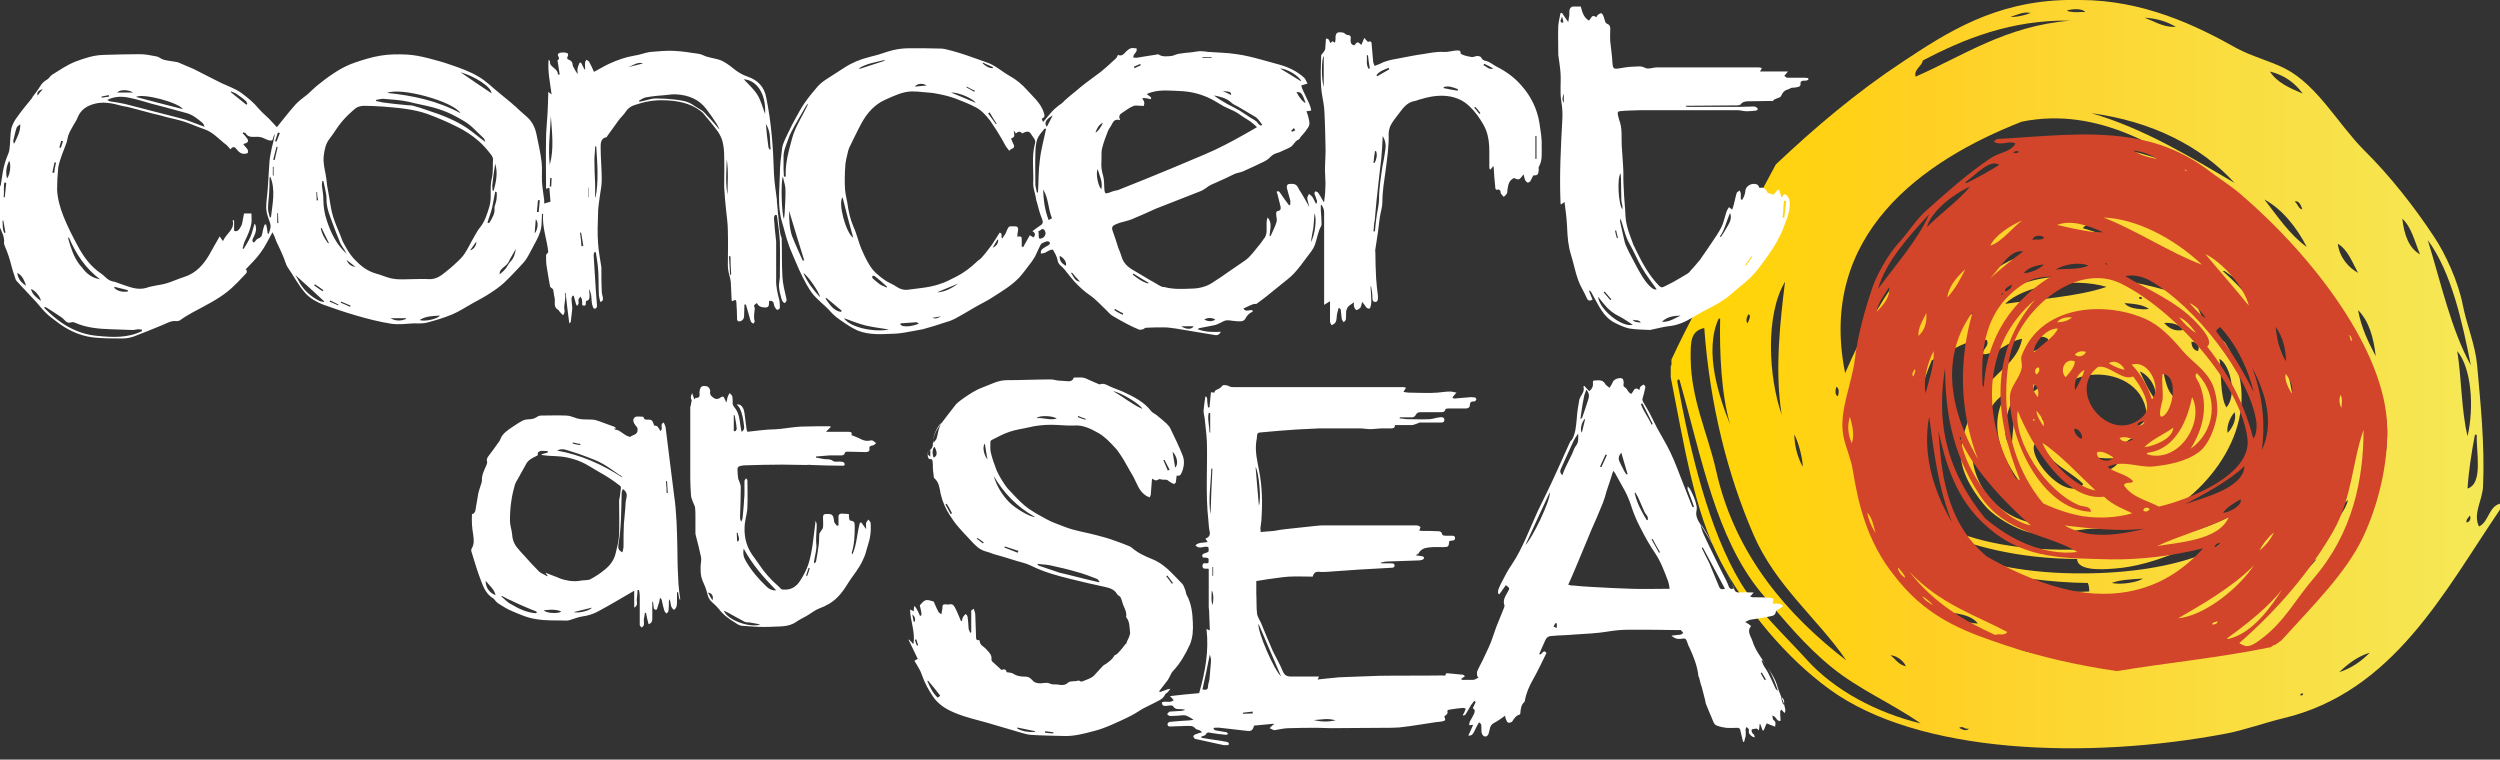<?xml version="1.0" encoding="UTF-8" standalone="no"?>
<!-- Generator: Adobe Illustrator 22.0.1, SVG Export Plug-In . SVG Version: 6.00 Build 0)  -->
<!DOCTYPE svg  PUBLIC '-//W3C//DTD SVG 1.1//EN'  'http://www.w3.org/Graphics/SVG/1.1/DTD/svg11.dtd'>
<svg id="Laag_1" style="enable-background:new 0 0 678 206" xmlns="http://www.w3.org/2000/svg" xml:space="preserve" height="206px" viewBox="0 0 678 206" width="678px" version="1.1" y="0px" x="0px" xmlns:xlink="http://www.w3.org/1999/xlink">
<rect x="0" y="0" width="678" height="206" fill="#333333" stroke="none"/>
<style type="text/css">
	.st0{clip-path:url(#SVGID_2_);fill:url(#SVGID_3_);}
	.st1{fill:#D2452A;}
	.st2{fill:#FFFFFF;}
</style>
		<defs>
			<path id="SVGID_1_" d="m531.3 197.4c0.6-0.4 1-0.2 1.4 0s0.8 0.4 1.2 0.1c-0.1 0.4-0.4 0.5-0.7 0.5-0.7 0.1-1.5-0.4-1.9-0.6m92.6-8.8c-0.1-0.5 0.2-0.6 0.7-0.5 0 0.4-0.2 0.5-0.5 0.5h-0.2m-111.2-10.9c1.6 0.1 3.5 1.4 4.2 3-2-0.4-2.9-2-4.2-3m130-0.7c-2.3 2.3-4.9 4.2-8.3 5.3 2.3-2.2 4.8-4.2 8.3-5.3m-76.2-2.5c7.9-0.2 19.3-0.7 26.6-0.7-3.7 1.8-9.2 2.7-14.6 2.7-4.4 0.1-8.8-0.6-12-2m-26.2-2.3c5.3 0.2 9.5 3 13.5 5.1-5.3-0.2-10-2.5-13.5-5.1m-11.5-6.1c3.2 0.4 6.1 1 7.6 3-2.8-0.1-6.3-1-7.6-3m43.9-8c2.3-0.9 5.5-1 8.5-1.2-1.4 0.9-4.3 1.4-6.6 1.4-0.7 0-1.4-0.1-1.9-0.2m-34.5-3.3c8 1.7 17.8 3.2 28 3.3 0.3 0.5 0.4 1.4 0.4 2.3-1.2 0.1-2.3 0.1-3.5 0.1-9.1 0.1-18.3-2.6-24.9-5.7m90.1-3.2c-7.8 9.4-22.2 16.3-37.9 18.5 11.8-7 26.1-11.5 37.9-18.5m-49.2-1.4c-2 1.4-5.3 1.4-8.6 1.4h-0.2c2.3-1 5.5-1.3 8.8-1.4m-50.9-1.8c-1.6-0.9-4.5-3.3-4.8-5.1 11.2 4.9 23.9 8.2 39.9 8.3 0.1 3.2 6.5 2.9 10.1 2.6 11.6-0.8 22.6-7.2 31.4-10.4-0.9 2.5-3.8 5.1-6.9 6.3-8.7 3.6-20.9 5.4-33.1 5.4-14 0.1-28-2.3-36.6-7.1m-10.4-5.4c7.6 7.6 16.8 13.6 28.3 17.3-12.2-2.3-23.1-7.4-28.3-17.3m94.9-1.6c-0.2-0.6 0.5-0.4 0.5-0.7 0.4 0.2 0.1 0.8-0.3 0.8 0-0.1-0.1-0.1-0.2-0.1m57.1-1.6c0.5 0.8-0.1 1.9-0.9 1.9-0.1-1 0.6-1.3 0.9-1.9m-33-4.2c-1.5 5.6-7.7 9.5-13.1 12.3 3.3-4.5 8.5-8.5 13.1-12.3m-13.8-11.3c-0.3 4-2.9 8.9-6.4 10.9 0.6-3.8 4.3-7.4 6.4-10.9m14.9 0c1.3 1.5-0.4 3.9-1.9 4.2-0.5-1.8 1.4-2.7 1.9-4.2m-78.5-2.5c3.9 1.5 10.1 3.1 15.8 2.3-1 2.7-3.4 3.8-6.1 3.8-4.2 0-9.1-2.7-9.7-6.1m-24.6-0.2c3.5 8.7 9.6 16.2 19.1 18.7 1.2 0.3 3.4 0 3.4 1.8-0.7 0.1-1.4 0.1-2.1 0.1-11.9 0-20.7-9.8-20.4-20.6m16.8-0.7c0.5-2.2 4.7 3.5 5.3 4.1 2.6 2.4 5.9 4 8.1 6.3-0.8 0.9-1.7 1.2-2.7 1.2-4.8 0.1-11.5-8.1-10.7-11.6m119.6-3h0.5c-0.2 4.8 1.8 13.2-2.5 14.6 0.2-3.9 1.1-10.1 2-14.6m-184.6-0.1c1.2 2.2 2.3 6.6 2.3 8.8-1.3-2.4-2.2-5.3-2.3-8.8m88.8 3.1c1.5-1.5 3.4-2.6 5.7-3.3-0.2 2.3-2.1 3.5-4.4 3.5-0.5-0.1-0.9-0.1-1.3-0.2m-68.4-5.1c0.9 2.4 0.6 6.4 0.2 8.8-2.6-1.1-1.4-7-0.2-8.8m122.2-2.3c1.2 2.5-0.6 6.3-1.8 8.3-0.6-2.5 0.7-6.3 1.8-8.3m-23.2-1.7c0.7 1.9-0.7 4.5-1.9 5.6-0.3-2.1 0.8-4.3 1.9-5.6m-51.2-0.6c0.8 0.9 0 2.2-0.4 3-1.2-0.5-0.6-2.7 0.4-3m91.1-1.2c2.3 3.9 1.6 11.6 0.5 15.9 0-4.4-2.1-11.7-0.5-15.9m-54.1-0.7c0.2 2.1-0.7 3.2-1.8 4.1-1-1.2-0.1-4.2 1.8-4.1m-45.7-1.4c0.8 3.2-0.5 9.6-0.5 13.6-3.4-3-1.3-10.3 0.5-13.6m-2.8-0.9c0.2 0.1 0.3 0.3 0.5 0.4-5.8 9.8 1.4 20.7 7.1 27.3-10.7-2.2-18.2-20.1-7.6-27.7m-24.6-0.5c-1.3 7.5-3.1 19.4-1.8 27.3-6.8-5.6-0.5-20.4 1.8-27.3m-20.7-1.6c0.9 0.4 0.7 1.8 0.4 2.6-0.9-0.5-0.6-1.8-0.4-2.6m130-1.6c1.1 0.4 0.7 2.5 0.5 3.7-0.9-0.5-1.3-2.8-0.5-3.7m-138.2 75.4c-5.5-6.1-13.2-13.2-17.7-20.6-8.7-14.4-13.7-35.6-17.2-54.5-0.1-0.3 0-0.7 0.4-0.7 0.1 0 0.2 0.1 0.2 0.2 6 21.1 9.8 42.6 22 57.5 6 7.2 12.2 14.7 19.3 20.4 7.2 5.9 16.2 9.7 24.1 15.2-11.9-2.9-23.4-8.9-31.1-17.5m65-76.3c-0.5 2-2 2.9-3.5 3.9 0.2-2.2 1.1-3.8 3.5-3.9m80.7-0.5c0.8 5.5 4.7 13.3 0.7 16.7 0.2-4.9-0.1-11.2-0.7-16.7m-79.3 13.2c-2.7-17.5 25.9-17.9 26-1.8-2.2 4.2-10 3.6-11.2 8.3-5.8 0-14-1.4-14.8-6.5m71.2-13.7c0.4 0.1 0.7 0.7 0.4 1.1-0.3-0.2-0.2-0.8-0.4-1.1m-40.7-0.5c3.7-0.2 6.3 4.8 2.8 6.7-1.7-1.5-2.2-4.1-2.8-6.7m-6.4-0.2c2.7 1.2 4.8 4.5 4.3 7.8-1.8-2.3-3-5.1-4.3-7.8m21.6-3.4c2.9 1.6 4.9 9.8 1.9 13.2-1.8-3-1.3-9.4-1.9-13.2m64.5-2.1c3.9 4.7 4.6 15.3 2.8 23.1-1.7-6.9-1.6-15.7-2.8-23.1m-72.1-2.5c1.5-0.1 2.4 1.1 1.8 2.5-1.2-0.2-1.7-1.1-1.8-2.5m-69.1 1.6c-0.4-1 0-2.2 1.1-2.3 1.1 0.6 0.2 2.3-0.9 2.3h-0.2m30.3-2.3c-0.3 2-3.1 3-5.3 3.7-1.2-2.6 2.8-5.8 5.3-3.7m8-1.4c1.1-0.9 4.1-0.7 4.8 0.4-0.3 0.6-1.2 1-2.2 1-1.2-0.1-2.5-0.5-2.6-1.4m-98.1 37c-2.3-10.2-6.8-19.2-6.9-30.5 0-4.2-0.1-7.2 3.5-8.1h0.2c1.5 20.7 6.3 39.7 13.3 55.9 6 14 17.6 23 25.2 34.2-15.6-12-30.2-28.4-35.3-51.5m46.5-40c-2 9.5-5.8 18.6-7.6 28.9-5.1-8.6 4.1-21.7 7.6-28.9m75 0c1.9-0.2 4.4 0.4 5.1 1.9-0.4 0.1-0.7 0.1-1 0.1-1.8 0.1-3.2-1-4.1-2m-120.8-1.2h0.4c-0.2 9.2 0.3 20.5 2.7 28.7-2.9-7.1-7.2-19.8-3.1-28.7m8.1-1.2c0.9 0.5-0.1 1.8-0.2 2.5-0.8-0.6-0.1-2.1 0.2-2.5m165.3-1.1c2.9 2.9 4.2 7.3 4.8 12.5-2-3.8-3.9-7.6-4.8-12.5m-63.3-1.9c2.5 0.2 5 0.4 6.6 1.6-0.4 0-0.9 0.1-1.4 0.1-2-0.1-4.4-0.4-5.2-1.7m3.9-1.6c0.5-0.1 0.9-0.1 0.7 0.5h-0.2c-0.3 0-0.5-0.1-0.5-0.5m-8.8-2.8c-7.8 2.7-19.3 3.4-27.5 4.6 5-4.9 18.2-7.3 27.5-4.6m-87.2-1.4c-1.2 9.8-2.9 24-0.9 36.1-3.6-10.3-4.5-27.1 0.9-36.1m118.7-2.9h0.5c10.9 7.5 24.4 18.9 22.7 38.2-0.3 3.9-2.1 6.6-3.9 9.3 1.7-21.9-7.5-37.2-19.3-47.5m31.2-7.4c2.8 1.7 3.9 5 5.5 7.9-2.4-1.3-5-4-5.5-7.9m24.4-1c6.4 8.7 9.3 21.9 11.7 34-5.4-9.8-8.1-22.4-11.7-34m-118.5-0.7c-6.7 7-14.3 14.7-19.7 23.6 4.1-9.7 9.6-19.5 19.7-23.6m12.1-1.3c16.8-0.2 30.7 6.3 41.6 14.3 6 4.4 12.5 10.5 15.9 15.9 9.3 14.5 10 39.7-6 47.4-19.9 9.5-58.6 12.4-78.5 0.9-12.6-7.3-6-32.4-1.1-43.9 4.6-1.9 9-5.9 14.9-5.5 0.9 1.8-1.4 2.4-0.9 3.9 3.9-0.2 6.9-3.7 10.5-4.2-1.3 6.6-7.5 9-10.6 14.3-2.5 4.1-5.9 10.5-6 17.1-0.1 5.3 4.4 11.6 7.1 14.5 2.4 2.5 7.5 5.6 11.2 6.5 6.4 1.6 11.9-0.8 17.5-0.9 7.2-0.1 13.7-0.8 19.3-3.9 14.7-8.2 28.2-28.1 16.7-46.3-0.8-1.3-2.7-1.8-3.9-3-2.8-2.9-3.2-8-6.4-10.6-12.8-10.4-43.2-18.4-55.4-3.3 2.2 1.3 3.4-1.2 5-2.1 12.5-6.8 35.8-4.1 44.1 4.4-13.9-4-39.9-7.7-47.3 5.3-4.7 0.6-8.7 3-11.9 4.6 4.5-12 13.3-19.8 24.2-25.4m12.9-1.2c0.2-0.5 1-1 1.6-0.9 26.3 4.1 50 21.8 51.9 49.5-6.6-27.4-27.2-40.8-53.5-48.6m86.6-2.6c2.5 2.3 3.4 6.3 4.8 9.7-3.1-1.8-4.3-5.4-4.8-9.7m-29.2-4.6c1.2-0.5 1.8 1.2 2.1 2.1-1.2-0.2-1.2-1.6-2.1-2.1m-41.1-0.6c23.1 3.5 41.5 14.1 47.8 34.4-11.3-15.3-27-27.8-47.8-34.4m32.9 0c4.8 2.6 8.8 7.6 11.5 12.9-4.7-3.4-7.9-8.3-11.5-12.9m-22.8-0.7c0.5 0 1 0.1 0.9 0.7-0.4 0-0.9-0.1-0.9-0.7m-0.4 0c-12.8-3.3-31.3-1.5-43.2 0.7 9.6-8.3 32.3-6.8 43.2-0.7m-30.2-11.6c27.4-0.1 43.7 10.7 57 24.5-13-9.8-27.5-18.5-48.5-20.4-18.2-1.7-28 11.4-40.6 16 6.2-10.4 17.7-17.2 32.1-20.1m-12.4-8.8c21.2-4.3 38.7 7.9 51 15.9-11.1-5.1-25.3-11.6-41.8-8.5-19.6 3.3-28.7 17.2-39 29.8-7.1 9.2-13.2 19.5-18.1 31-7.6-37.6 21.1-57.7 47.9-68.2m18.9-2.3c16.3 2.2 29.7 8.9 38.8 18.9-11.3-6.6-24.1-14.6-38.8-18.9m48.4-11.3c4 1 6.8 3.1 8.9 6-3.5-1.5-7-3-8.9-6m-94.1-3c11-5.8 24-11.1 40-10.8-17.5 1.4-29.2 9.6-42 15.2-0.5-2 1.6-2.7 2-4.4m60.1-11.6c3.4 0.2 6.2 1.1 8.5 2.5h-0.6c-3 0-5.5-1.6-7.9-2.5m-36.4-0.2c1.6-0.5 3.5-1.5 5.5-1.1-1.3 0.6-3.5 1.1-5.1 1.1h-0.4m15.3-1.7c1.2-0.5 4.3-0.7 5 0.4-0.7-0.1-1.4 0-2 0h-1c-0.7-0.1-1.4-0.1-2-0.4m3.5-2.9h-0.6-2.8c-19.7 0.4-32.6 8.8-44.8 16.9-12.4 8.2-23.5 17.6-34.2 27.7-9.3 17.7-19.7 34.5-28.3 52.9-0.1 0.5 0.2 1.5-0.2 1.8v3c3.7 18.7 6.3 36.2 13.6 50.1 6.9 13 17.6 25.9 29.4 34.5 24.2 17.7 70.2 19.2 107.9 12 5-1 9.9-2.8 15.2-4.1 29.9-7.1 43.7-34.4 58.8-56.6v-1.6c-3.1 0.8-3 4.9-5.7 6.2-1.7-3.5 0.9-7 1.1-10.9 0.5-11.5-0.7-22.5-1.6-32.8-0.5-5.6-2.8-10.8-3.9-16.4-1.2-6.2-4.7-13.9-7.8-18.5-5.2-7.9-11.9-16.5-19.1-23.6-6.7-6.7-12.5-17.4-21.1-21.9-4.3-2.2-9-3.3-13.3-5.6-11-6.2-25.4-13.1-42.6-13.1z"/>
		</defs>
		<clipPath id="SVGID_2_">
			<use xlink:href="#SVGID_1_"/>
		</clipPath>
			<linearGradient id="SVGID_3_" y2="-612.21" gradientUnits="userSpaceOnUse" x2="292.7" gradientTransform="matrix(224.95 0 0 224.95 -65164 1.3782e5)" y1="-612.21" x1="291.7">
			<stop stop-color="#FFD602" offset="0"/>
			<stop stop-color="#FFD217" offset=".206"/>
			<stop stop-color="#FFD024" offset=".31"/>
			<stop stop-color="#F5E958" offset="1"/>
		</linearGradient>
		<rect x="453.1" height="206" class="st0" width="224.9"/>
<path class="st1" d="m577.4 37.3c-11.8-1.8-24.2-0.2-35.8 0.4-0.3 0.2-0.6 0.4-0.9 0.7 1 0.7 2 0.5 3.1 0.4 0.9-0.2 1.9-0.3 2.8 0.1-1.2 2.3-4.3 2.4-6.6 3.9-6.6 4.4-12.3 9.6-17.6 14.3-2.9 2.6-4.8 5.9-7.5 8.8-2.9 3.2-5.7 8.3-7 11.8-2.1 6.1-4.1 13.2-4.9 20-0.8 6.4-4.3 13.9-3.1 20.4 0.6 3.2 2.1 6.2 2.6 9.5 1.4 8.7 3.8 19.4 11.4 28.7l1.2 1.5c8.7 10.5 19 13.9 28.8 17.2 9.9 3.3 20 5.5 30.2 7 13.9-2.3 27.7-3.6 41.8-6.5 0.3-0.2 0.7-0.7 1.1-0.6 0.6-0.4 1.1-0.8 1.7-1.2 8.8-9.7 17.5-18.3 22.1-27.9 4.3-9.1 6.9-20.2 6.6-30.1-0.5-20.3-19.5-45.7-39.8-63.1-2.7-2.3-5.8-4.2-8.8-6.5-6.8-5.1-14-7.7-21.4-8.8zm1.1 3.5c2.2 0.3 4.4 0.9 6.5 2.3-2.2-0.4-4.4-0.9-6.5-2.3m14 5.2c0.2-0.2 0.4-0.1 0.6 0.2-0.1 0.1-0.2 0.1-0.3 0.1s-0.2-0.1-0.3-0.3m-45-4.8c-0.5 0.5-1 0.2-1.5 0.3 0.3-0.6 1.2-0.7 1.5-0.3m-14.5 8.2c2.8-1.9 6.6-6.4 9.2-4.7-2.3 1.5-6.1 3.6-9 5 0-0.1-0.1-0.2-0.2-0.3m1.3 1.2c-3.1 3.8-8.1 7.3-11.7 11 1-4 6.6-8.7 11.7-11m36.2 8.4c8.6 0.3 18.7 5.3 26.7 12.8-9-3.4-17.7-9.3-26.7-12.8m-12.6 2c3.8-1.5 8.6 0.2 12.5 2-1.5 0-3.2-0.1-4.8-0.4-2.5-0.4-5.2-1-7.7-1.6m-9.5-1.2c-2.5 1.8-5.6 5.9-8.6 6.8 1.2-2.8 5.7-5.6 8.6-6.8m49.7 9.1c4.7 2.3 10.5 8.9 11.8 14-3.4-4.2-8.6-10.1-11.8-14m-74.9-10.8c-3.1 7-9 13.6-13.9 20.3 2-7.1 8.1-14.1 13.9-20.3m31.2 6.3c-0.8 1-2.2 0.3-3.2 0.7 0.2-1.4 2.3-1.4 3.2-0.7m17.2 7.2c-0.1 0.2-0.3 0.1-0.4 0.1s-0.2-0.1-0.2 0c-0.2-0.4 0.4-0.5 0.6-0.1m-22.9-3.4c-2.8 2-6.2 4.8-9 7.3 2.7-2.7 5.4-8 9-7.3m17.7 3.8c-2.4 1.2-6 0.8-8.9 1.1 2.5-1.5 6.3-2.1 8.9-1.1m32.2 22c1.7-1.4-1.2-4.7-2.9-6.5-5.5-5.9-13.8-9.2-19.3-12.6 1.8-0.5 4.5 0 6.5 1.1 12.3 6.8 27.1 25.9 29 38.2 0.2 1.3 0.1 3.8-0.8 4.7-2.1-8-5.7-16.2-12.5-24.9m-44.3-22.3c-1.2 1.4-3.8 2.3-5.4 2.4 0.9-1.6 3.8-2.2 5.4-2.4m-0.2 64.8c-7.4-8.9-9.7-19.2-10-28.3-0.1-5 0.4-11 2-15.1 4.1-10.9 17.9-21.7 29.1-16.2 13.9 6.8 32.2 26.5 34.3 41.9 1.4 9.8-15.5 16.6-24 18.6-3.1-1.7-7.2-2.4-9.5-5.8 0.6-1.2 2-0.2 2.5-1.1-1.8-2-5-2.2-6.9-3.9 4.2-2 8.3 0.3 12.5-0.1 3.4-0.4 8.4-1.1 12.1-3.8 3-2.1 4.6-7.2 5-9.8 0.4-2.3-0.1-6.3-1.2-8.7-1.9-4.1-5.6-6.1-8.1-9.1-3.2-3.8-6.4-7.1-10.5-8.8-10.9-4.6-27.8-3.6-33.1 10.1-0.4 1 0.2 2.2 0 3.3-0.4 2.7-3.1 5-3.2 7.8-0.3 11.1 8.4 30.8 22 31.3-0.2-1.7-2.2-1.3-3.3-1.8-9.2-3.9-17.8-17.6-16.6-25.6 3.7 9.1 12.9 24.7 23.4 23.3 2.4 2.3 5.4 3.4 7.7 4.5-4.6 1.3-9.1 1.4-13.4 0.8-3.5-0.6-7.2-1.8-10.8-3.5m-16.4-31.9c-0.5-9 0.1-20.9 11.6-27.9 2.3-1.4 4.6-1.6 6.9-1.7-13 8.1-17.6 19.4-18.2 30-0.1-0.3-0.2-0.3-0.3-0.4m56.1-22.4c1.5 0.5 3.6 2.7 4.4 4.1-1.5-0.9-3-2.6-4.4-4.1m-60.8-9.2c-1.3 2.6-2.6 5.2-4.9 7.7 0.3-2.7 2.2-5.2 4.9-7.7m103.9 18c0.8-0.2 0.9 1.1 1 1.5-0.8-0.3-0.2-1.2-1-1.5m-91.3-13.8c0.1 0.7-1 1.8-1.8 1.8-0.3-0.7 1-1.4 1.8-1.8m71.5 11.4c2.2 2.9 2.8 6.4 2.9 9.4-2.1-3-2.4-6.4-2.9-9.4m-26.1-2.5c1.7 0.5 3.1 2.3 4.6 4.2-1.6-0.9-3.1-2.4-4.6-4.2m10 3.7c0.2-0.4 0.6-0.8 1.1-1.1 4.8 5.1 7.8 12.1 9.1 17.6-2.5-5-5.9-10.9-10.2-16.5m-57.7-10.3c0 0.2-0.3 0.4-0.4 0.6-0.2-0.2 0-0.7 0.4-0.6m3.3 50.1c-9.1-15.9-9.4-35.9 5.3-48.3-12.5 14.8-11 31.5-4.1 48.8h-0.4c-0.3-0.1-0.6-0.3-0.8-0.5m-34.3-51.7c0.4 2.4-1.2 4.5-3.3 6.6 0.2-2.3 2-4.4 3.3-6.6m49.6 8.2c-1.1 1-2.8 1.3-4 1.3 0.8-1.2 2.8-1.5 4-1.3m-26.9-1.5c-3.6 12.4-3.9 26 1.4 39.9-8-13.9-10-28.2-1.4-39.9m23.1 4.5c-0.9 2.3-4.7 4.6-6.5 6.5-0.3-2.3 3.4-6.7 6.5-6.5m-35.7-4.2c0.2 1.9-0.1 4.4-2.1 6.2-0.2-2.2 1.2-4.2 2.1-6.2m88.4 14.8c4 7.5 5.9 15.5 2.6 22.4 1-7.2 0.3-14.6-2.6-22.4m9.1 1.7c1.2 1.5 2.2 3.8 1.6 5.3-1.1-1.9-2-3.7-1.6-5.3m-57.2-5.3c1.1-1 2.1-0.9 3-0.7-0.2 0.8-1.3 1.4-2.2 1.2-0.3-0.1-0.6-0.2-0.8-0.5m72.1 11c0.6 1.3 0.2 2.4 0.2 3.5-0.6-0.9-0.7-2.5-0.2-3.5m-38.5-3.4c-0.4-0.8-1.4-1.8-0.5-2.5 6.3 6.5 4.8 16-1.7 20.5 3.4-5.4 5-11.8 2.2-18m-18.2-4.8c5-1.5 8.2 6.7 5.5 9.4-0.8-2.6-2.6-6.6-5.5-9.4m-6.2-0.4c1.6-1 3.4 0 4.3 1.7h-0.4c-1.3-0.3-2.6-0.9-3.9-1.7m14.6 9.9c0.2-2.4-0.3-4.8 0-7 4.6 0.4 2.7 10.4 0 11.5-0.1 0.1-0.2 0.1-0.3 0.1-1-0.1 0.2-4.1 0.3-4.6m-23.8-10.4c0 1.5-1.3 2.9-2.5 4.3-1.8-1.9-0.1-5.4 2.5-4.3m6.3 1.5c1.5-0.3 3 0.6 4.5 1.4 1.7 0.9 3.3 1.9 5 1.2 2.5 3.2 5.3 8.2 2.8 10.7-2.2 2.2-4.6 2.8-6.9 2.5-6.8-1-12.1-10.7-5.4-15.8m-3.7 0.8c-0.5 1.9-1.5 3.7-2.5 5.5-0.5-1.9 0.5-4.4 2.5-5.5m-12.4-0.7c0.4 0.7 0.1 1.4-0.6 2-0.7-0.8-0.4-1.8 0.6-2m-28.5-4.4c0.2 4-1.2 7.7-2.2 11.5-0.6-3.7 0.4-7.9 2.2-11.5m57.9 28c-0.1-0.2 0.1-0.3 0-0.4 8-0.9 11-9.3 12.2-15.1 3.3 6.4-2.8 17-11 15.8l-1.2-0.3m25 51.2v0c10.8-9.4 19.4-19.8 25.4-30.2 5.2-9 5.2-18.9 8.3-27.6 0 13.3-2.9 27.9-13.5 40.2-4.7 5.4-7.8 11.6-14 16.3-1.7 1.3-3.1 2.3-4.5 2.1-0.6-0.2-1.1-0.4-1.7-0.8m-68.9-33.8c-11.9-14.7-12.9-27.9-10.9-40.8 0.1 11.1 1.5 22.5 9.5 34.6 6.9 10.5 18.5 10.4 26.4 15.3-2.3 0.3-4.7 0.2-7-0.2-6.1-1-12.3-4.1-18-8.9m13.2-36.5c1.3 1 1.3 2.5 1.1 3.6-1-1-1.7-2.6-1.1-3.6m-32.3-4c0.4 0.7-0.3 1.3-0.3 2-0.8-0.4-0.1-1.4 0.3-2m60.4 15.1c0.1-0.8 1.2-0.9 1.8-1 0.2 0.7-0.8 1.3-1.5 1.2-0.1-0.1-0.2-0.1-0.3-0.2m9.7 0.8c-0.2 3.1-5.2 4.9-7.8 5.3 1.4-1.8 5.6-3.7 7.8-5.3m-37.1-4.6c1 1.1 2.4 3 1.9 4.2-0.9-1.4-1.9-2.9-1.9-4.2m-0.7 2.2c0.2 0.2 0.3 0.4 0 0.6-0.2-0.3-0.4-0.5 0-0.6m11 2.7c1.1-0.3 2.6 2 1.9 2.7-1-0.2-2.2-1.9-1.9-2.7m12.2 2.5c1.3-0.5 2.5-0.1 3.7 0.3-0.8 0.5-1.5 0.7-2.2 0.6-0.5 0-1.1-0.3-1.5-0.9m33.9 7.6c-0.2 6-11.2 8.6-16 10.3 4.7-2.5 12.1-6.4 16-10.3m-85.5-13.4c1.2 8.8 2.3 19 6.2 28.7-5.8-9.8-7.9-19.7-6.2-28.7m45.5 9.7c1.2-0.6 3 0.4 4.4 1.3-0.4 0.8-1.4 1-2.2 0.9-1.2-0.1-2.3-0.9-2.2-2.2m-14.8-2.6c4.8 3.1 10.2 9 14.4 12.9h-0.1c-4.8-0.8-11.8-6.9-14.3-12.9m-52.2-7.1c0.7 2.5 1.3 5 0.5 7.2-1.1-2.5-1.2-4.9-0.5-7.2m37.1 37.9c-11.6-9.7-12.3-24.1-13.1-34 1.9 8.1 4.4 18.4 13.3 26 10.3 9.2 22 8.4 33.4 8.8 8.2 0.1 16.6-0.9 25.1-3-10.1 11.2-22.1 13.6-33.8 11.8-8.8-1.5-17.4-5.3-24.9-9.6m-7.1-32.4c0.1 0.3 0.3 0.6 0 0.8-0.2-0.3-0.4-0.5 0-0.8m0.1 1c3.7 8.2 12.6 17.5 19 23-8.7-1.7-17.6-14.6-19-23m75.9 15.9c0.4 1.9-3.4 3.6-4.8 3.7 0.9-1.5 3.3-2.9 4.8-3.7m-3.3 4.9c-2.6 6.3-13.9 6.8-19.4 7.8 6.2-2.9 12.9-4.6 19.4-7.8m-23.1-1.8c-0.1-0.9 1.3-1.1 1.7-0.4-0.3 0.4-0.8 0.7-1.2 0.6-0.2 0-0.4-0.1-0.5-0.2m35.4 5.9c-0.8 1.7-2 3.3-3.9 4.9 0.7-1.6 2.6-3.9 3.9-4.9m-56.8-1.9c6.8 0.8 14.4 1.7 21.7 0.9-4.9 1.2-10.1 2.1-15.1 1.4-2.2-0.4-4.5-1.1-6.6-2.3m42.1 4.7c0.1 0.6-0.8 1-1.3 1.3-0.2-0.7 0.7-1.2 1.3-1.3m9.3 6.1c-4.2 6.2-13.2 13.6-20.6 14.4 6-3.5 14.6-8.3 20.6-14.4m-104.9-14.3c1.5 1.6 1.7 3.8 2.3 5.6-1.3-2-2-3.8-2.3-5.6m97.6 34.1c5.2-3.7 11.3-8.6 14.9-13.2-2.8 4.4-8 12-14.7 13.4l-0.2-0.2m-89.2-19.2c0.8 1.1 1.7 1.8 1.9 2.8-0.8-0.4-2.2-2-1.9-2.8m3 1.1c8.4 8.9 18 11.8 26.6 16.4-0.9 1.2-2.2 0.3-3.3 0.8-7.9-3.6-16.5-8.4-23.3-17.2m83.6 13.5c0.1 0.7-1 0.9-1.4 0.9-0.2-0.7 1-0.7 1.4-0.9m-80.1-6.8c1 0.5 2.3 1.6 3 2.5-1-0.7-2.3-1.3-3-2.5"/>
<path class="st2" d="m247.8 168.6c-0.1-0.6-0.3-1.3-0.4-2 0.7 0.6 0.9 1.2 0.7 2h-0.3m0.3 4.9c0.1 0 0.3-0.1 0.4-0.1 0.2 0.5 0.3 1.1 0.5 1.6-0.1 0-0.2 0.1-0.3 0.1-0.3-0.5-0.4-1.1-0.6-1.6m3.4 11.2c0.1 0 0.1-0.1 0.2-0.1 1.1 1.3 2.2 2.6 3.3 4.1-0.2 0.2-0.5 0.3-0.7 0.5-1.3-1.2-2.1-2.8-2.8-4.5m24.4 12.9v-0.3c1.6 0.3 3.2 0.7 4.8 1 0 0.1 0 0.2-0.1 0.2-1.6 0.1-3.2-0.1-4.7-0.9m7.5 1.1c0-0.1 0-0.3 0.1-0.4 0.7 0.1 1.5 0.2 2.2 0.3 0 0.1-0.1 0.2-0.1 0.3-0.7 0-1.4-0.1-2.2-0.2m32.9-42.4c0.1-0.1 0.2-0.2 0.3-0.2 0.5 0.7 1 1.3 1.5 2-0.1 0.1-0.2 0.2-0.3 0.2-0.5-0.7-1-1.4-1.5-2m-18.1 1.4l-0.2 0.2c-1.1-0.3-2.3-0.5-3.4-0.8l-4.8-1.2c-0.8-0.2-1.7-0.4-2.5-0.6-1.9-0.6-3.7-1.3-5.6-1.9-0.1 0-0.2-0.2-0.4-0.5 1.3 0.2 2.4 0.2 3.4 0.4 2.4 0.5 4.9 1.1 7.3 1.8 1.9 0.5 3.7 1.2 5.5 1.9 0.3 0.1 0.4 0.5 0.7 0.7m-17.5-17.5c-1.4 0.1-5.6-2.5-7.1-4.1-1.9-2-3.3-4.3-4.1-7 2.7 4.6 6.3 8.4 11.2 11.1m-8.3 8.3c0-0.1 0.1-0.2 0.1-0.3 1.2 0.4 2.5 0.8 3.7 1.2-0.1 0.2-0.1 0.3-0.2 0.5-1.1-0.4-2.3-0.9-3.6-1.4m-4.6-23.9c-1.1-1.4-1.4-3.6-0.7-4.3 0.2 1.4 0.4 2.7 0.7 4.3m-1 22.5c-0.1 0.1-0.2 0.2-0.2 0.3-0.6-0.4-1.1-0.9-1.7-1.3 0.1-0.1 0.1-0.2 0.2-0.2 0.6 0.4 1.2 0.8 1.7 1.2m14.3-33.7c0.7-0.8 4.3-0.7 5.5 0.1-1.8 0.6-3.6-0.3-5.5-0.1m11.2-0.3c0-0.1 0.1-0.2 0.1-0.3 0.7 0.3 1.4 0.6 2.1 0.8 0 0.1-0.1 0.2-0.1 0.2-0.7-0.1-1.4-0.4-2.1-0.7m9.6-7c1.8 0.2 7.4 3.5 7.9 4.8-2.9-1.3-5.2-3.3-7.9-4.8m13.6 18.7c0.1 0 0.2-0.1 0.3-0.1 0.5 0.9 0.9 1.8 1.4 2.7-0.2 0.1-0.3 0.1-0.5 0.2-0.4-0.9-0.8-1.9-1.2-2.8m2.5-2.3c1.2 1.2 1.7 3.4 0.7 4.3-0.2-1.5-0.5-2.8-0.7-4.3m-59.8 16.7c-0.1 0.1-0.3 0.1-0.4 0.2-0.5-0.9-0.9-1.8-1.4-2.6 0.1-0.1 0.2-0.1 0.3-0.2 0.6 0.8 1 1.7 1.5 2.6m-2.9-24.5c-0.2 0.6-0.5 1-0.6 1.4-0.3 0.9-0.4 1.9-0.7 2.8-0.1 0.4-0.5 0.7-0.8 1.2-0.5-1.2 0.9-4.5 2.1-5.4m-1.8 6.5c0.2 0.5 0.5 1.1 0.5 1.6 0.1 0.5-0.2 1.1-0.8 1.3-0.5-1.2-0.3-2.7 0.3-2.9m-1.2 2.6c-1-0.6-1-1.1 0-1.8v1.8zm-5.9 49.7c0.8 1.7 1.7 3.5 2.5 5.2-0.4 0.2-0.6 0.3-0.9 0.5 0.2 0.4 0.4 0.7 0.6 1 0.5 0.9 1.1 1.8 1.4 2.8 0.8 2.3 1.9 4.3 3.3 6.3 1.6 2.1 3.8 3.3 6.1 4.2 2.7 1.1 5.5 1.7 8.3 2.5 2.5 0.7 5 1.5 7.5 2.2 1.5 0.4 3 1 4.5 1.1 2.9 0.2 5.9 0.2 8.8 0.3 2.7 0.1 5.4-0.6 8-1.3 1.7-0.4 3.5-1.1 5.1-1.8 1.8-0.8 3.6-1.6 5.3-2.5 1-0.5 2-1.2 3-1.8l3-1.5c1.1-0.6 2.5-1 3.1-2.4 0.1-0.2 0.4-0.3 0.6-0.5 0.3-0.3 0.6-0.7 0.8-1-0.4 0.1-0.8 0.1-1.2 0.3-0.6 0.2-1.1 0.4-1.7 0.6 0-0.1-0.1-0.2-0.1-0.3 0.7-0.9 1.4-1.8 2.1-2.7 0.2-0.2 0.3-0.5 0.5-0.8 0.4-0.6 0.6-1.4 1.1-1.9 2-2.1 3.4-4.6 4.6-7.2 0.8-1.9 0.9-4 0.8-6-0.1-2.6-0.4-5.2-1.7-7.5-0.2-0.4-0.2-1-0.4-1.4-0.2-0.5-0.4-1.1-0.7-1.5-1-1.1-2.1-2.1-3.1-3.2-1.5-1.5-3.2-2.8-5.2-3.6s-3.9-1.7-5.5-3.1c-0.2-0.2-0.5-0.3-0.7-0.4-1.2-0.5-2.5-1-3.7-1.4-1.6-0.6-3.3-1.1-4.9-1.5-2.9-0.8-6-1.2-8.8-2.3-1.7-0.7-3.4-1.2-5-2.1-2-1.1-4.1-2.2-5.8-3.6s-3.2-3.1-4.7-4.7c-0.6-0.7-1.1-1.5-1.6-2.3s-1-1.7-1.4-2.6c-0.6-1.6-1.2-3.2-1.6-4.9-0.2-0.9-0.1-1.9-0.1-2.9 0-0.2 0.2-0.4 0.4-0.5 1.6-0.8 3.2-1.7 4.8-2.2 1.7-0.6 3.5-0.8 5.2-1.2 2-0.5 4.1-0.7 6.1-0.7 2.1 0 4.1 0.3 6.2 0.2 2.4-0.2 4.6 0.9 6.7 2.1 1.7 1 3 2.4 4.3 3.8 0.8 0.8 1.4 1.8 2 2.7 0.8 1.2 1.4 2.5 2.2 3.8 0.2 0.4 0.5 0.8 0.7 1.2 1.1 1.9 1.6 4.2 3.7 5.5 0.3 0.2 0.6 0.2 0.9 0.4 0.1-0.3 0.3-0.6 0.3-0.9l0.3-3.9c0-0.1 0.1-0.1 0.2-0.3 0.7 0.8 1.3 0.4 1.9 0.1 0.5 0.2 1 0.2 1.5 0.2 0.2 0 0.5 0 0.6 0.1 0.4 0.3 0.8 0.6 1.2 0.8 0.2 0.1 0.5 0.3 0.7 0.2s0.4-0.3 0.4-0.5c0.1-0.5 0.1-1.1 0.2-1.7 0.8 0.1 1.1-0.1 1.4-0.9 0.6-1.4 0.8-3 0.3-4.4-1-2.6-2.3-5.2-3.5-7.7-0.2-0.4-0.6-0.7-0.9-1.1-0.9-0.8-1.8-1.6-2.7-2.3-0.5-0.4-1.1-0.6-1.5-1.1-1.9-2.5-4.7-3.9-7.5-5.2-1.3-0.6-2.7-1-3.9-1.6-0.8-0.4-1.5-0.8-2.4-0.5-0.2 0.1-0.4 0-0.6-0.1-0.8-0.3-1.5-0.7-2.3-1-0.6-0.3-1.2-0.6-1.9-0.7-0.8-0.1-1.6 0-2.4 0-0.2 0.7-0.7 1-1.4 1-1-0.1-1.9-0.1-2.9-0.2-0.7-0.1-1.3-0.3-2-0.3-3.9 0-7.9 0.2-11.8 0.2-2.5 0-4.5 1.2-6.7 2-1.9 0.7-3.5 1.8-5.1 2.9-0.7 0.5-1.4 1-2 1.6-1.6 2-3.1 4-4.6 6-1 1.4-1.6 2.9-1.7 4.6 0 0.8-0.1 1.4-0.9 1.9-0.4 0.3-0.6 0.9-0.5 1.4 0 0.5 0.2 1.2 1 1 0.1 0 0.3 0.3 0.3 0.5 0.1 0.6 0.1 1.3 0.1 1.9s0.1 1.2 0.2 1.9c0 0.3 0 0.7 0.2 0.9 1.3 1.1 1.4 2.7 1.7 4.2 0.5 2.2 1.4 4.2 2.6 6 0.7 1.1 1.4 2.1 2.3 3.1 1 1.2 2.2 2.4 3.3 3.6s2.2 2.4 3.9 2.9c0.8 0.2 1.6 0.5 2.4 0.8 1.8 0.5 3.6 1 5.4 1.6 1.5 0.5 3.2 0.8 4.6 1.5 3.4 1.7 7 2.7 10.7 3.6 3.1 0.8 6.3 1.5 9.5 2.2 1.3 0.3 2.5 0.7 3.2 2 0.2 0.3 0.8 0.5 0.9 0.8 0.4 0.8 0.5 1.7 0.9 2.5 0.4 0.9 0.8 1.8 0.6 2.8 0 0 0 0.1 0.1 0.2 0.8 1 0.8 2.2 0.9 3.3 0 0.3 0.1 0.6 0.1 0.9-0.1 0.4-0.2 0.9-0.4 1.3s-0.4 0.8-0.6 1.3h0.2c-0.1 0.1-0.3 0.2-0.4 0.3-0.7 0.9-1.4 1.8-2.2 2.6-0.2 0.3-0.7 0.4-0.9 0.6-0.5 1-1.4 1.6-2.2 2.2-0.3 0.2-0.6 0.3-0.9 0.6-0.8 0.8-1.5 1.7-2.3 2.5-0.7 0.8-1.8 1.1-2.8 1.5-0.4 0.2-0.8 0.4-1.3 0-0.1-0.1-0.5 0-0.8 0.1-0.8 0.1-1.8 0-2.2 0.4-1.2 1.2-2.6 0.4-3.9 0.5-0.5 0.1-1.1-0.3-1.7-0.4-0.8-0.1-1.6 0.2-2.5 0.1-0.6-0.1-0.9-0.2-1.3-0.5-0.6-0.6-1.1-1.3-2.2-1.3s-2.3-0.1-3.3-0.8c-0.5-0.3-1.2-0.3-1.8-0.4-0.1-0.6-0.4-0.9-1.1-0.7-0.3 0.1-0.4 0.1-0.6-0.2-0.7-0.7-1.4-1.2-2.1-1.9-0.2-0.2-0.4-0.5-0.3-0.8 0.1-1.2-0.8-1.9-1.5-2.7-0.6-0.7-1.7-1-1.7-2.2 0-0.1-0.2-0.2-0.3-0.2-0.7 0.1-0.7-0.5-0.7-0.9-0.1-2-0.1-3.9-0.2-5.9 0-0.5-0.2-1-0.4-1.7-0.4 0.3-0.7 0.4-0.7 0.5v5.9c-0.1 0-0.2 0.1-0.3 0.1-0.1-0.3-0.3-0.7-0.4-1-0.1-1.1-0.1-2.2-0.3-3.3 0-0.3-0.3-0.6-0.5-0.8-0.3 0.3-0.6 0.6-0.8 1-0.1 0.3-0.2 0.6-0.2 0.9h-0.3c-0.5-1.1-0.9-2.3-1.5-3.4-0.3-0.6-0.6-1.3-1.6-1.1-0.4 0.1-0.8 0-1.1 0-0.6 0-0.8 0.1-0.8 0.7s-0.2 1.2-0.3 2c-0.4-0.3-0.6-0.4-0.7-0.5-0.4-0.8-0.8-1.5-1.1-2.3-0.1-0.3-0.2-0.7-0.4-0.7-0.7-0.2-1.5-0.5-2.1-0.3s-1 0.8-1.5 1.3c-0.1 0.1 0 0.2 0 0.3 0.1 0.4 0.2 0.9 0.3 1.3s0.1 0.8 0.1 1.2c-0.1 0-0.2 0.1-0.4 0.1-0.2-0.4-0.4-0.9-0.6-1.3s-0.5-0.9-0.8-1.3c-0.1 0-0.2 0.1-0.2 0.1 0 0.4-0.1 0.8-0.1 1.3-0.3-0.2-0.6-0.3-1-0.5 0.1 3.2 1.5 6.2 0.9 9.4-0.3-0.4-0.7-0.7-1-1.1-0.2-0.2-0.3-0.2-0.3-0.1m-54.4-12.8c1.1 0.1 1.6 1.1 1.2 2.1-0.4-0.7-0.8-1.3-1.2-2.1m4.3 4.9c0.8 0.4 1.5 0.7 2.1 1.1 1.2 0.6 2.3 1.3 3.5 1.9 0.4 0.2 0.9 0.2 1.3 0.2 1 0.2 2 0.3 3 0.6-3.1 0.9-9-1.3-9.9-3.8m6-13.4c-0.6-1-0.9-2.1-0.6-3.4 2.3 4.3 5.4 7.8 8.8 11.3-1.1 0.1-2-0.4-2.6-1-2.2-2.1-4.1-4.3-5.6-6.9m-2.1-5.4h-0.3c0-0.8-0.1-1.5-0.1-2.3h0.3c-0.1 0.7 0.7 1.5 0.1 2.3m-0.7-29.9c-0.5 0.2-0.6-0.2-0.5-0.6v-3.9c0.1 0.2 0.3 0.4 0.3 0.6 0.2 1 0.4 2.1 0.5 3.2 0 0.2-0.2 0.6-0.3 0.7m19.1 39.2c0.2-0.7 0.5-1.4 0.7-2.1 0.1 0 0.2 0.1 0.3 0.1-0.2 0.7-0.4 1.4-0.7 2.1-0.1 0-0.2-0.1-0.3-0.1m-31.2-46.4c0 0.2-0.2 0.5-0.2 0.7v5 14.4c0 1.5 0.1 3 0.2 4.5 0 0.6 0.3 1.2 0.5 1.8 0.2 0.5 0.5 1 0.6 1.5 0.1 0.8 0.1 1.7 0.1 2.5v4.4c0 0.2 0 0.5 0.1 0.7 0.5 1.9 1 3.9 1.4 5.8 0.2 0.9-0.1 1.9-0.1 2.8 0 1.2 0 2.4 0.5 3.6 0.5 1.1 1 2.3 1.3 3.5 0.2 1 0.6 1.8 1.3 2.4s1.3 1.2 1.9 1.9c1.1 1.5 2.5 2.5 4.1 3.5 0.6 0.4 1.3 0.9 2 1 2.5 0.2 5.1 0.4 7.6 0.3 2.5-0.2 5.1 0.2 7.3-1.4 1-0.7 2.2-1.2 3.3-1.9 1-0.6 1.8-1.3 2.9-1.7 1.9-0.7 3.5-1.6 4.9-3 1.1-1.1 2-2.4 2.8-3.7 0.9-1.5 2.1-2.9 3-4.4 0.6-0.9 1.1-1.9 1.5-2.9 0.4-0.9 0.6-2 0.9-2.9 0.7-2 1-4.1 0.8-6.3 0-0.3-0.4-0.6-0.6-0.9-0.2 0.3-0.5 0.6-0.6 0.9-0.1 0.5 0 1 0 1.7-0.5-0.7-0.9-1.2-1.3-1.8-0.1 0-0.2 0-0.4 0.1-0.8 2.8-0.8 5.8-2 8.5l-0.2-0.2v-0.2c0.7-2.3 0.8-4.7 0.8-7.1 0-1.3-0.1-1.4-1.4-1.7-0.1-0.5-0.2-1-0.2-1.7-0.5 0-1.1-0.1-1.7-0.1-0.8-0.1-1.2 0.3-1.1 1.1v2.1c-0.1 0-0.3 0.1-0.4 0.1-0.3-0.4-0.8-0.8-0.8-1.3-0.2-1.7-0.5-2-2.2-1.9-0.6 0-0.8 0.3-0.8 0.9 0 0.9 0.1 1.8 0 2.7 0 0.4-0.4 0.7-0.6 1.1-0.1 0.2-0.4 0.5-0.4 0.7-0.1 1.1 0 2.1-0.2 3.2-0.2 1.4-0.4 2.9-0.7 4.3 0 0.1-0.2 0.3-0.5 0.5 0-0.3-0.1-0.5 0-0.7 0.2-1.5 0.7-2.8 0.6-4.4-0.2-1.8 0.1-3.6 0.1-5.4 0-0.4-0.2-0.7-0.3-1.1-0.3 2.2-0.5 4.3-0.8 6.4-0.3 1.9-0.6 3.7-1.2 5.5-0.5 1.5-1.3 3-2.2 4.4s-2.2 2.4-4 2.4c-0.5 0-0.9 0.1-1.3-0.3-0.6-0.7-1.4-1.3-2.1-2-0.9-0.9-1.7-1.8-2.5-2.8-1.1-1.5-2.1-3-3.2-4.5-1.7-2.5-2.2-5.4-1.9-8.3 0.2-1.6 0.7-3.1 0.7-4.7 0.1-2.3 0-4.6 0-7 0-0.2-0.2-0.4-0.4-0.6-0.1 0.2-0.3 0.5-0.4 0.7v3.7c-0.1 2.1-0.3 4.2-0.5 6.3 0 0.4-0.3 0.8-0.4 1.1-0.2-0.4-0.3-0.8-0.3-1.2 0.1-2.7 0.2-5.5 0.2-8.2 0-0.6-0.3-1.2-0.5-1.8-0.1-0.2-0.2-0.4-0.2-0.5-0.1-0.9-0.2-1.7-0.2-2.6 0-0.2 0.2-0.6 0.4-0.7 0.4-0.2 0.9-0.2 1.3-0.3 3.5-0.1 6.9-0.2 10.4-0.2 2.2 0 4.3 0.1 6.5 0.1 0.5 0 0.9-0.1 1.4 0 2.9 0.1 5.7 0.2 8.6 0.2 0.6 0 0.6-0.5 0.3-0.8-0.1-0.2-0.5-0.3-0.8-0.3-0.7-0.1-1.7 0.2-2.2-0.2-0.8-0.6-1.6-0.4-2.4-0.5-0.4-0.1-0.7-0.1-1.1-0.2s-0.7-0.1-1.1-0.2v-0.3c1.2-0.1 2.5-0.2 3.7-0.3h3.3c0.2 0 0.6-0.2 0.7-0.3 0.1-0.8 0.6-0.7 1.1-0.7 1.6 0 3.2 0.1 4.7 0.1 0.6 0 1.1-0.2 1-0.9s0.3-0.8 0.9-0.9c0.3 0 0.6-0.4 0.9-0.6-0.3-0.2-0.5-0.5-0.9-0.7-0.2-0.1-0.6-0.1-0.9 0-1.1 0.2-2-0.2-2.9-0.7-0.6-0.3-1.3-0.5-2-0.8 0.3-0.7-0.1-0.9-0.9-0.9h-2.8-3.2l1.3-1.3c-0.1-0.1-0.1-0.2-0.1-0.2-2.7 0-5.4 0-8.1 0.1-1.8 0.1-3.5 0.4-5.3 0.6-1.1 0.1-2.3 0.2-3.4 0.2-0.7 0.1-1.5 0.1-2.2 0.2-1.2 0.1-2.4 0.3-3.5 0.4-0.1-0.3-0.1-0.4-0.2-0.5-0.2-1.5-0.4-3.1-0.6-4.6-0.1-0.5-0.2-1.1-0.5-1.5-0.3-0.5-0.7-0.9-1.6-0.8 0.3 0.4 0.6 0.6 0.8 1 0.8 1.6 1 3.3 1.2 5 0.1 0.5-0.1 1.1-0.7 1.4-0.1-0.6-0.2-1.2-0.3-1.7-0.2-1.6-0.4-3.2-1.3-4.5-0.4-0.6-0.9-1-0.8-1.8 0-0.5 0-1.1-0.1-1.6-0.1-0.3-0.4-0.6-0.7-0.9-0.2 0.3-0.4 0.6-0.5 0.9-0.2 0.5-0.2 1-0.4 1.7-0.2-0.5-0.4-0.8-0.5-1.1-0.2-0.6-0.6-0.7-1.1-0.3-0.6 0.5-1.3 0.5-1.7 0.2-0.6-0.4-1.3-0.8-1.1-1.9 0.1-0.4-0.4-1.2-0.8-1.3-1.5-0.4-2 0.1-2.1 1.6 0 0.6 0.3 1.6-1 1.5-0.1 0-0.2 0.2-0.4 0.4-0.2-0.6-0.4-1.2-0.6-1.7-0.5 1.2-0.4 1.2-0.1 2 0 0.1-0.2 0.6-0.2 1.1m-55.7 47.8c1 1.3 2.3 2.2 2.7 3.9-1.7-0.6-2.7-2.1-2.7-3.9m4.3 4.3c0-0.1 0.1-0.1 0.1-0.2 0.8 0.4 1.6 0.9 2.4 1.2 1.8 0.9 3.7 1.7 5.6 2.5 0.4 0.2 0.9 0.3 1.3 0.5 0.1 0 0.1 0.3 0.2 0.4-0.1 0-0.3 0.1-0.4 0.1-2.4-0.2-4.5-1.2-6.5-2.4-1.1-0.5-1.8-1.4-2.7-2.1m10.2-6.8c-1.4-1.4-2.8-2.9-4.1-4.4-0.6-0.6-1.1-1.2-1.6-1.8-1-1.1-1.5-2.3-1.6-3.8-0.1-1.3-0.6-2.5-0.6-3.8 0-1.8 0.1-3.7 0.4-5.5 0.2-1.4 0.5-2.7 0.9-4.1 0.2-0.7 0.6-1.3 1-2 0.7-1.3 1.4-2.5 2.1-3.8 0.6-1.1 1.7-1.6 2.7-2.1l0.4-0.2c0.1-0.4 0-0.8 0.2-0.9 0.8-0.6 1.7-0.2 2.5-0.3 0 0.1 0 0.2 0.1 0.4-0.6 0.2-1.1 0.3-1.7 0.5v0.2c0.6 0.1 1.2 0.1 1.8 0.2 1.6 0.1 3.2 0.1 4.8 0.4 1.4 0.3 2.9 0.7 4.2 1.3 1.4 0.6 2.7 1.5 4.1 2.3s2.8 1.6 4.1 2.5c0.8 0.5 1.5 1.1 2.2 1.6 0.2 0.1 0.3 0.4 0.3 0.6l-0.3 2.4c-0.1 0.4-0.2 0.8-0.2 1.1 0 3.1 0.1 6.1 0 9.2-0.1 1.7-0.5 3.3-0.9 4.9-0.4 1.9-1.5 3.4-3 4.6-1.2 1-2.6 1.9-3.9 2.6-0.6 0.3-1.4 0.2-2.1 0.3-0.8 0.1-1.7 0.3-2.5 0.2-0.9 0-1.8-0.2-2.6-0.4-0.9-0.2-1.8-0.7-2.7-1-0.7-0.3-1.4-0.5-2.3-0.9 0.3 0.4 0.4 0.6 0.6 0.8 0 0.1-0.1 0.1-0.1 0.2-0.9-0.6-1.7-0.8-2.2-1.3m1.3 10.5c2.3-0.3 4.1-0.1 4.7 0.4-1 0.6-4.2 0.4-4.7-0.4m8.1 0.5c1.6-0.4 3.2-0.8 4.9-1.2-0.3 0.7-3.5 1.6-4.9 1.2m12.1-18.2c0.3-1.7 0.5-3.4 0.6-5.1 0.2-3 0.2-6 0.3-9 0-0.3 0.2-0.7 0.3-1.1 1 0.7 1.2 1.4 1 2.4-0.2 0.8-0.3 1.7-0.3 2.6-0.1 1.5-0.3 3-0.4 4.5-0.1 2-0.1 4.1-0.1 6.1 0 0.5-0.2 1.1-0.3 1.6-1.1-0.6-1.2-1.1-1.1-2m1.1-18.3c-5.4-3.5-11.1-6.1-17.7-7.3 1.4-0.8 2.6-0.1 3.7 0.2 1.4 0.4 2.8 0.9 4.1 1.4 1.6 0.6 3.2 1.2 4.6 2 1.6 0.9 3 2 4.5 3 0.3 0.1 0.6 0.3 0.8 0.7m-11.4-9.1c0 0.1 0 0.2-0.1 0.3-0.7-0.1-1.3-0.2-2-0.4 0-0.1 0-0.2 0.1-0.3 0.7 0.2 1.3 0.3 2 0.4m23.2 10.1h0.3c0.1 1.1 0.1 2.1 0.2 3.2h-0.3c0-1.1-0.1-2.1-0.2-3.2m-52.3 14.3c0.2 1.4 0.4 2.7-0.4 4-0.1 0.2-0.1 0.4-0.1 0.6 0.7 2.2 1.3 4.4 2.1 6.6 0.9 2.3 1.5 4.9 3.9 6.3 0.3 0.2 0.4 0.5 0.7 0.8 0.2 0.2 0.4 0.4 0.7 0.6 1.2 0.7 2.3 1.5 3.6 2 2.1 0.9 4.3 1.9 6.6 2.2 2.8 0.5 5.6 0.3 8.4 0.4 0.2 0 0.4-0.1 0.6-0.1 1.1-0.3 2.2-0.8 3.4-1 1.6-0.2 3.2-0.7 4.6-1.5 3.2-1.7 6.3-3.6 9.6-5.5v4.6c1.2-0.7 0.6-1.6 0.7-2.3 0.1-0.8 0.2-1.7 0.2-2.5h0.4c0.1 0.5 0.2 1.1 0.2 1.6v7.9c0 0.2 0.4 0.5 0.5 0.7 0.2-0.2 0.6-0.4 0.6-0.7 0.1-0.5 0-1 0-1.4 0.1-0.6 0.2-1.2 0.3-1.9h0.3c0.2 1 0.4 2.1 0.7 3.1 0.8-0.3 1-0.8 1-1.4v-4.7h0.2c0.1 0.6 0.1 1.1 0.2 1.7 0 0.2 0.3 0.4 0.5 0.5 0.1 0 0.4-0.1 0.4-0.3 0.2-0.6 0.4-1.2 0.6-1.9 0.1-0.4 0.1-0.8 0.2-1.1 0.3 0.3 0.5 0.5 0.5 0.8 0.2 0.9 0.4 1.9 0.7 2.8 0.1 0.3 0.4 0.5 0.6 0.7 0.2-0.3 0.5-0.5 0.5-0.8 0.1-0.8 0.1-1.6 0.1-2.4 0-0.2 0.1-0.5 0.2-0.7 0.4 1 0.1 2.2 1.2 2.9 0.8-0.6 0.8-1.4 0.8-2.3v-2.5h0.3c0.1 0.7 0.2 1.3 0.4 2h0.2c-0.2-1.4-0.4-2.8-0.5-4.2-0.2-3.3-0.3-6.6-0.3-9.8-0.1-4.8-0.2-9.6-0.9-14.4-0.8-6.1-1.5-12.2-2.3-18.4-0.1-0.4-0.3-0.8-0.5-1.2-1.2 0.4 0 1.7-0.9 2.3-0.8-1.4-0.8-1.4-1.7-1.5-0.3-0.7-0.3-1.6-1.4-1.6-0.6 0-1.3 0.2-1.5-0.7 0-0.1-0.3-0.1-0.5-0.1-0.5 0-1-0.1-1.5 0-0.3 0.1-0.6 0.4-0.7 0.6-0.2 0.9 0.4 1.6 0.9 2.2 0.3 0.4 0.2 0.7 0.2 1-0.1 1.2-1.4 1.1-2 1.7 0 0-0.2 0-0.3-0.1-1.4-0.3-2.3-1.8-3.8-1.9-0.1 0-0.1-0.2-0.2-0.3h0.5c-0.2-0.3-0.4-0.4-0.6-0.5-1.4-0.5-2.7-1-4.1-1.5-0.6-0.2-1.2-0.4-1.8-0.4-1.6-0.1-3.1 0.1-4.6-0.5-0.8-0.3-1.7-0.6-2.5-0.6-2.3-0.1-4.6 0-6.8 0-0.3 0-0.6 0.1-0.8 0.2-0.7 0.5-1.4 0.8-2.3 0.8-0.6 0-1.2 0.1-1.7 0.3-1 0.5-1.9 1.1-2.8 1.7-1.3 0.9-2.8 1.8-3.4 3.4-0.1 0.4-0.4 0.7-0.6 1-0.9 1.3-1.8 2.5-2.7 3.7-0.3 0.4-0.5 0.9-0.3 1.4 0.1 0.3-0.1 0.7-0.2 1-0.6 1.3-1.3 2.7-1.2 4.2 0 0.2-0.1 0.3-0.1 0.5-0.3 1-0.7 2-0.9 3-0.3 1.6-0.5 3.1-0.8 4.7-0.1 0.3-0.4 0.6-0.6 0.8-0.1 0-0.2 0-0.3-0.1-0.1 2.1 0 3.8 0.3 5.5m80.7-104.3c-0.1 0-0.2 0.1-0.2 0.1-0.1-0.2-0.4-0.4-0.4-0.7-0.3-2-0.5-4.1-0.7-6.3 1.5 2.3 1 4.7 1.3 6.9m-1.5-9.6c-0.7-1.8-1.1-3.6-2.1-5.2s-2.4-2.8-3.7-4.2c3.3 0.2 6.1 3.6 5.8 9.4m-9.2 43.6h-0.3c-0.1-1.7-0.2-3.3-0.3-5h0.4c0 1.7 0.1 3.3 0.2 5m-1-21.7c-0.6-3.2-0.3-6.4-0.2-9.6 0.5 3.2 0.2 6.4 0.2 9.6m-2.2-17.8h-0.1c-1.3-1.6-2.7-3.1-4.1-4.6-0.5-0.5-1.2-0.8-1.8-1.2-0.5-0.3-1-0.6-1.4-0.9-1.4-0.9-3.1-1.1-4.7-1.3-1.7-0.2-3.4-0.3-5.2-0.3-1 0-2 0.4-3 0.6-0.5 0.1-0.9 0.2-1.4 0.3 0-0.1-0.1-0.2-0.1-0.3 0.6-0.3 1.2-0.8 1.9-0.9 1.7-0.3 3.5-0.5 5.2-0.6 1-0.1 2.1-0.3 3.1-0.2 3.2 0.2 6 1.3 8 3.9 1 1.3 1.9 2.6 2.8 4 0.3 0.4 0.5 1 0.8 1.5m-20.7-17.8c-1.3 0.3-2.6 0.7-4 1 1.4-0.5 2.5-1.5 4-1m-12.9 36.5c-0.1-0.3-0.1-0.6-0.1-0.9v-2.9c-0.1-2.2-0.2-4.3-0.2-6.5 0-1.2 0.2-2.4 0.2-3.7h0.3c0.3 4.7 0.7 9.3-0.2 14m-1.9-0.2h-0.1v-2.6h0.1v2.6zm-1.4 13.2c-0.2 0-0.3 0-0.5 0.1-0.1-1.2-0.2-2.5-0.4-3.7h0.3c0.2 1.1 0.4 2.4 0.6 3.6m-9.1-22c-0.5-4.4 0.1-8.8 0.3-13.2 0.3 4.5 0.9 8.9-0.3 13.2m0 5.9c0-0.8 0.1-1.5 0.1-2.3h0.4c0 0.8-0.1 1.5-0.1 2.3h-0.4m-2.7 3.7c-0.1 1.1-0.2 2.2-0.3 3.2h-0.5c0.1-1.1 0.2-2.2 0.3-3.2h0.5m-1.4 9c0.1-1.2 0.2-2.5 0.3-3.8 0.8 0.6 0.6 2.8-0.3 3.8m-5.1 4.2c-0.2 1.3-0.5 2.5-1.5 3.5-0.5 0.5-0.8 1.3-1.3 1.9s-1 1-1.6 1.5c-0.1-1 0.7-1.6 1.3-2.1 0.7-0.5 1.2-1.2 1.5-2 0.6-1 1.1-1.9 1.6-2.8m-5.6-12c-0.1 0.3-0.2 0.6-0.2 0.9 0.2 1.5-0.6 2.7-1.3 3.9-0.1 0.1-0.2 0.1-0.3 0.2 0 0-0.1 0-0.3-0.1 0.4-1.4 1-2.8 1.3-4.2s0.5-2.8 0.8-4.2c0.1 0 0.2 0 0.4 0.1 0.1 1.2 0 2.3-0.4 3.4m-0.4-3.8h-0.3c0-0.5-0.1-0.9-0.1-1.4 0.2-2 0.5-3.9 0.8-5.9 0.8 2.6 0.2 5-0.4 7.3m-0.5-3.4c-0.7 2.6 0.1 5.3-0.7 7.8-0.6 2-1.2 4-2.6 5.7-0.6 0.7-1 1.6-1.5 2.4-0.9 1.5-1.6 3.1-2.6 4.6-0.6 0.9-1.4 1.7-2.3 2.5-0.9 0.9-1.9 1.7-2.9 2.5-1.3 1.1-2.7 2-4.5 1.9-1.4-0.1-2.8 0-4.2 0-1.8 0-3.7 0.2-5.4-0.1-1.6-0.2-3.1-1-4.7-1.4-2.5-0.7-4.3-2.2-6-4-1-1.1-1.8-2.4-2.5-3.7-0.5-0.8-0.9-1.8-1.2-2.7-0.7-1.7-1.5-3.5-2-5.2-0.5-1.6-0.7-3.3-1-5-0.2-1.1-0.4-2.3-0.6-3.4-0.1-1-0.2-2-0.4-3-0.3-1.6-0.7-3.2-0.5-4.9s0.5-3.3 1.6-4.7c1.2-1.5 2.1-3.2 3.4-4.7 1.1-1.3 2.3-2.4 3.6-3.5 0.6-0.5 1.6-0.7 2.4-0.7 1.7 0 3.3 0.1 5 0.2 2 0.2 4 0.3 6 0.6 2.1 0.3 4.1 0.7 6.1 1.4 2.7 1 5.3 2.1 7.9 3.4 2.3 1.1 4.4 2.5 6.3 4.2 1.2 1.1 2.2 2.3 3.2 3.6 0.2 0.3 0.4 0.7 0.4 1-0.1 1.6 0.1 3.5-0.3 5.2m-0.1-23c-2.9-1.9-5.6-3.8-8.4-5.7 3.9 1.1 8.4 4 8.4 5.7m-8.4 5.4c-6.3-3.4-13-4.8-19.9-5.5 3.8-1.6 17.9 2.3 19.9 5.5m-14.1-3.1c2.3 0.6 4.7 1 6.9 1.6 1.7 0.5 3.4 1.1 5 1.9 2.1 1.1 4.3 2.2 6 4 0.8 0.8 1.6 1.5 2.4 2.3 0.3 0.3 0.4 0.7 0.5 1.1-0.7-0.6-1.5-1.1-2.2-1.7-1-0.8-2-1.6-3.1-2.3-1.4-0.9-2.9-1.7-4.5-2.4-2-0.9-4.1-1.6-6.2-2.3-1.2-0.4-2.3-0.8-3.5-1.1-0.6-0.2-1.3-0.1-1.9-0.2-2.1-0.2-4.2-0.4-6.3-0.7-0.6-0.1-1.3-0.3-1.9-0.4v-0.3c0.6-0.1 1.3-0.3 1.9-0.3 2.4 0.2 4.6 0.3 6.9 0.8m-23.1 21.5c0.3 1.3 0.6 2.5 0.8 3.8 0.1 1 0 2 0.2 2.9 0.2 1.2 0.6 2.3 1 3.4 0.8 2.2 1.6 4.3 2.5 6.5 0.3 0.8 0.9 1.5 1.3 2.2 0.2 0.3 0.3 0.6 0.5 0.9-2.8-2.5-4.3-5.7-5.4-9.1-0.6-1.8-0.9-3.7-0.9-5.7 0-1.3-0.3-2.6-0.4-3.9 0-0.3 0.1-0.7 0.1-1h0.3m-0.7 12.8c0.1 0 0.1-0.1 0.2-0.1 0.7 1.4 1.3 2.7 2 4.1-0.1 0-0.2 0.1-0.2 0.1-0.9-1.2-1.7-2.5-2-4.1m0.7 16.8c-0.1 0.1-0.1 0.2-0.2 0.3-0.8-0.5-1.6-1.1-2.3-1.6 0.1-0.1 0.1-0.2 0.2-0.3 0.8 0.5 1.5 1 2.3 1.6m-1.4-24.4c-0.1 0-0.3 0-0.4 0.1 0-0.8-0.1-1.5-0.1-2.3h0.2c0 0.7 0.1 1.5 0.3 2.2m1.6 27.4v0.2c-0.4-0.1-0.7-0.1-1.1-0.2-2.6-1.3-4.6-3.1-5.9-5.7-0.2-0.5-0.6-1-0.8-1.4 2.6 2.3 5.2 4.7 7.8 7.1m1.5 0.1c0.1-0.1 0.1-0.2 0.2-0.3 0.7 0.4 1.5 0.7 2.2 1.1 0 0.1-0.1 0.2-0.1 0.2-0.8-0.3-1.5-0.7-2.3-1m3 0.3c0-0.1 0.1-0.2 0.1-0.3 0.9 0.4 1.8 0.7 2.6 1.1-0.1 0.1-0.1 0.2-0.2 0.3-0.8-0.4-1.7-0.8-2.5-1.1m1.6-11.6c0.9 0.7 1.7 1.3 2.4 1.9-1.2-0.2-1.9-0.7-2.4-1.9m11.9 15.8h4.2v0.2c-1.4 0.6-2.8 0.6-4.2-0.2m7.9 0.5c1.7-1.1 3.6-1.1 5.5-1.2-0.6 0.9-4.1 1.7-5.5 1.2m13.7-18.9c0.6-0.8 1.1-1.6 1.7-2.4 0 1.2-0.8 2.2-1.7 2.4m-51.6-31.8c-0.3 0.8-0.6 1.6-0.9 2.3l-0.4-0.1c0.3-0.8 0.5-1.6 0.8-2.4 0.2 0.1 0.3 0.2 0.5 0.2m-1.4 0.5c-0.2 1.2-0.5 2.4-0.8 3.6-0.2 1.2-0.5 2.3-0.6 3.5-0.2 2.6-0.3 5.2-0.5 7.7-0.1 1.6-0.4 3.2-0.4 4.9 0 1 0.3 2 0.6 2.9 0.2 0.7 0.6 1.4 0.6 2.1s-0.3 1.4-0.5 2.1c-0.1 0-0.2 0-0.3-0.1-0.1-0.8-0.2-1.6-0.4-2.4h-0.4c-0.2 0.5-0.4 1.1-0.5 1.6-0.2 0.9-0.1 1.8-1.3 2.2-0.4 0.1-0.7 0.7-1.1 1.1-0.4-0.2-0.6-0.5-0.3-1.1 0.5-1 1-2 0.8-3.1 0-0.3-0.1-0.5-0.2-0.8h-0.2c-0.4 1.2-0.6 2.4-1.1 3.5s-1.2 2.2-1.8 3.2c-0.1 0-0.2-0.1-0.3-0.1 0.2-0.7 0.3-1.3 0.6-2 0.8-1.6 1.5-3.2 1.8-4.9 0.1-0.8 0-1.7 0-2.6h-2c-0.2 0.8-0.3 1.7-0.5 2.6-0.1 0.5-0.4 1.1-0.7 1.5-0.3 0.5-0.8 0.9-1.5 0.6v-2.8c-0.1 0-0.2-0.1-0.4-0.1 0.7 2.6-1.8 3.6-2.6 5.7-0.4-0.5-0.6-0.8-0.9-1.3-1 1.8-2 3.4-2.9 5.1-1.6 2.7-3.6 4.9-6.7 5.9-1.6 0.5-3.1 1.2-4.7 1.7-1.2 0.4-2.5 0.5-3.8 0.8-0.7 0.1-1.3 0.3-1.9 0.5-2.5 0.7-4.7-0.4-6.9-1.1-0.7-0.2-1.4-0.6-2.2-0.7-1.4-0.3-2.1-1.5-3.2-2.2-2.8-1.9-4.7-4.6-6.2-7.4-1.4-2.6-2.8-5.3-3.9-8.1-0.9-2.3-1.6-4.7-1.7-7.2 0-2 0.1-3.9 0.3-5.9 0.2-1.2 0.6-2.4 1-3.5s0.9-2.3 1.3-3.4c0.2-0.8 0.3-1.6 0.6-2.3 0.3-0.8 0.8-1.5 1.2-2.3 0.4-0.7 0.9-1.4 1.2-2.2 0.6-1.5 1.7-2.5 3-3.1 2.6-1.2 5.3-1 8.1-0.2 1 0.3 2.1 0.4 3.2 0.7 2 0.5 4 1.1 6 1.6 1.3 0.3 2.6 0.6 3.9 1 1.6 0.4 3.1 0.7 4.7 1.2 1.8 0.6 3.5 1.4 5.3 2 2.5 0.8 4.1 2.8 6.1 4.3 0.4 0.3 0.7 0.8 1.1 1.2 0.7-0.9 1.2-0.7 1.7 0 0.7 0.9 1.6 1.6 3 1 0.4-1-0.7-1.6-1.2-2.4 0.2-0.1 0.3-0.2 0.5-0.2 0.8-0.2 1-0.7 0.5-1.4-0.4-0.5-0.8-1-1.2-1.4l0.2-0.2c0.2 0.1 0.5 0.1 0.6 0.2 0.7 1.3 2.1 1 3.2 1 1 0 1.6 0.3 2.4 0.7 0.5 0.2 1.1 0.4 1.5 0.3 0.3-0.1 0.4-0.7 0.5-1.1 0.1-0.2 0.2-0.5 0.4-0.9-0.2 0.3-0.1 0.4-0.1 0.5m-7.4-8.4c-0.1 0.1-0.2 0.1-0.3 0.2-1.4-1.1-2.8-2.3-4.2-3.4 0-0.1 0.1-0.2 0.1-0.2 0.4 0.2 0.8 0.3 1.2 0.5 1 0.7 1.9 1.3 2.8 2.1 0.2 0.1 0.2 0.5 0.4 0.8m-11.6 6.2c-1.9-0.7-3.4-1.3-5.1-1.9-0.9-0.3-1.9-0.5-2.9-0.8-1.7-0.4-3.4-0.9-5.1-1.3-2.8-0.7-5.6-1.5-8.5-2.2-1.3-0.3-2.7-0.5-4-0.7-0.2 0-0.4-0.2-0.8-0.4 2-1 4-1 5.9-0.6 2 0.4 4 1 6 1.6 1.4 0.4 2.8 0.7 4.2 1.1 1.8 0.5 3.7 1 5.5 1.5 1.7 0.5 3 1.6 4.3 2.7 0.3 0.3 0.3 0.6 0.5 1m-5.9-4.8c-4.4-1.1-8.5-2.2-12.7-3.3 1.8-1.1 11.6 1.5 12.7 3.3m-13.5-4.5h-4.3c0.6-0.8 2.9-0.9 4.3 0m-6.5 1.1c-0.7 0.1-1.4 0.2-2 0.3 0-0.1 0-0.2-0.1-0.3 0.7-0.1 1.3-0.3 2-0.4 0.1 0.1 0.1 0.3 0.1 0.4m-12.5 12.1l-0.6 1.8c-0.1 0-0.2-0.1-0.4-0.1 0.2-0.6 0.3-1.2 0.5-1.8 0.2 0 0.4 0.1 0.5 0.1m-1.9 5.8c-0.2 0.9-0.4 1.9-0.5 2.8-0.2 0-0.3-0.1-0.5-0.1 0.2-0.9 0.4-1.9 0.6-2.8 0.2 0.1 0.3 0.1 0.4 0.1m11.3 31.5c-1.8-0.4-3.2-1.6-4.2-3-0.2-0.3-0.5-0.5-0.7-0.8-1.6-2.1-2.4-4.6-3.1-7.1v-0.2c0.1 0 0.1-0.1 0.2-0.1 1.9 4.5 4.5 8.4 8.5 11.4-0.2-0.1-0.4-0.1-0.7-0.2m8.1 3.5c-1.3 0.1-2.5 0-3.6-1 0-0.1 0-0.2 0.1-0.3l3.6 0.9c0 0.2-0.1 0.3-0.1 0.4m-18 6.9c0.3 0.2 0.6 0.5 0.9 0.8 0.5 0.6 1.1 0.9 1.9 0.6 0.3-0.1 0.6 0 0.9 0.1 3.1 1.4 6.5 1.7 9.9 1.8 1.9 0.1 3.8 0.1 5.7 0.2 0.6 0 1.2-0.2 1.8-0.2 0.2 0 0.5 0.1 0.8 0.1v0.4c-3.8 1.9-8 1.7-12 1.3-5.9-0.5-10.5-3.5-14.5-7.6 0-0.1 0.1-0.2 0.1-0.2 0.2 0 0.4 0 0.5 0.1 1.3 0.8 2.6 1.7 4 2.6m-5-61.8c-0.5 0.5-0.9 1.1-1.4 1.7-0.3-0.8 0.3-1.5 1.4-1.7m-0.5 57.4c-1.2-0.9-2.3-1.7-2.7-3.2 1 0.2 2.6 2.1 2.7 3.2m-4-4.1c-1.3-0.8-2.2-1.8-2.4-3.5 1.5 0.8 1.9 2.2 2.4 3.5m-3.2-38.6c-0.1 0-0.2-0.1-0.2-0.1 0-0.2-0.1-0.4-0.1-0.6 0.3-1.2 0.5-2.3 0.9-3.5 0.1-0.4 0.6-0.7 1-1 0.1 2-0.9 3.6-1.6 5.2m69.6 20c-0.1 0-0.2 0-0.3 0.1-0.2-0.8-0.5-1.6-0.5-2.4 0-1.4 0.2-2.8 0.3-4.2 0.1-1.3 0.1-2.5 0.1-3.8 0-0.2 0-0.5 0.2-0.7 1.5 3.6 0.6 7.3 0.2 11m0.7-11.3h-0.2v-2.4h0.2v2.4zm-0.1-4.3c0.3-1.2 0.6-2.3 0.9-3.5 0.1 0 0.2 0.1 0.3 0.1-0.3 1.2-0.5 2.3-0.8 3.5-0.2 0-0.3-0.1-0.4-0.1m1.1 14.5h0.2c0 0.9 0.1 1.8 0.1 2.7h-0.3v-2.7zm-73.3-9.4c-0.4-1.7-0.2-3.2 0.6-4.8 0.6 1.1 0.2 3.9-0.6 4.8m-0.7 1.1c0.2 0 0.4 0.1 0.5 0.1-0.1 1.3-0.3 2.6-0.4 3.9h-0.3c0.2-1.3-0.1-2.7 0.2-4m-0.3 10.3l0.6 3.3c-0.1 0-0.2 0-0.3 0.1-0.6-1-0.4-2.2-0.5-3.3 0-0.1 0.1-0.1 0.2-0.1m210.5 2.1c-0.2-2.4-0.5-4.8-0.7-7.2v-0.5c-0.3-2.4-0.7-4.8-0.8-7.2-0.2-6.9-0.7-13.8-2.1-20.6-0.5-2.8-2.3-4.7-5-5.6-1.5-0.5-2.8-1.3-4-2.3-1-0.8-2.1-1.6-3.2-2.1-1.2-0.5-2.5-0.6-3.8-1-0.8-0.2-1.5-0.7-2.3-0.8-2.2-0.3-4.4-0.7-6.6-0.8s-4.4 0.1-6.6 0.3c-1.4 0.2-2.8 0.8-4.3 1-2.4 0.4-4.6 1.2-6.8 2.2l-1.2 0.6c-0.9 0.5-1.8 1-2.9 1.6-0.4-0.9-0.8-1.8-1.3-2.7-0.1-0.2-0.5-0.4-0.7-0.6-0.1 0.2-0.4 0.4-0.4 0.7-0.1 0.6 0 1.3 0 1.9h-0.2l-0.9-1.8h-0.4c-0.1 0.3-0.3 0.7-0.4 1s-0.2 0.7-0.2 1.1c0 0.3 0.1 0.7 0.1 1-0.3-0.4-0.6-0.8-0.8-1.2-0.2-0.5-0.6-0.9-0.6-1.4 0-0.6-0.4-1-0.8-1.2-0.7-0.2-0.8-0.5-0.5-1.1 0.2-0.4 0.1-0.8-0.5-0.9-1.1-0.2-2.1 0-2.2 0.5 0 0.1 0 0.3 0.1 0.4 0.3 0.5 0.3 1-0.2 1.1l0.6 3.9c-0.1 0-0.2 0-0.3 0.1l-0.2-0.2c0-0.7-0.5-1.2-1-1.6-0.5-0.5-1.3-0.9-1.1-1.8 0-0.1-0.2-0.3-0.4-0.5-0.3 3.2 0.4 6.2 0.8 9.4-0.4-0.3-0.6-0.4-0.9-0.7v0.7c-0.1 2.2-0.1 4.4-0.3 6.6-0.1 1.8-0.3 3.6-0.3 5.4-0.1 4.3 0 8.5 0 12.8v0.8c0.4-0.1 0.6-0.2 0.9-0.3 0.1 1.4 0.2 2.7 0.3 3.8-0.6 0.2-1.1 0.3-1.7 0.5v-0.9c-0.2-1.7-0.5-3.3-0.6-5-0.1-1.8 0.1-3.6-0.1-5.3-0.3-2.6-0.9-5.1-1.4-7.6-0.4-1.9-1.2-3.5-2.7-4.8-1-0.9-2.1-1.8-3.1-2.8-0.3-0.2-0.6-0.5-0.8-0.7-1.1-0.9-2.3-1.9-3.4-2.8-1.9-1.5-3.6-3.3-5.7-4.5-2.3-1.4-4.9-2.3-7.5-3.2-2-0.7-4.1-1.3-6.1-1.8s-3.9-0.9-5.9-1c-2.4-0.1-4.8-0.1-7.1 0.3-2.4 0.4-4.7 1.1-7 1.9-1.5 0.5-2.9 1.2-4.3 2-1.8 1.1-3.5 2.3-5.1 3.6-1.2 0.9-2.3 2-3.4 3-1.1 0.9-2.3 1.7-3.2 2.7-1.8 2-3.4 4.1-5.1 6.2-0.4-0.4-0.8-0.9-1.3-1.4-1.1-1.3-2.5-2.3-3.6-3.6-1.4-1.7-3.1-3.1-4.9-4.4-1.6-1.1-3.4-1.7-5.1-2.5l-3-1.5c-1.6-0.8-3.1-1.6-4.7-2.4-1.3-0.6-2.7-1.1-4-1.7-0.2-0.1-0.5-0.2-0.7-0.2-1.1-0.2-2.3-0.3-3.4-0.6-0.7-0.2-1.3-0.8-2-0.9-1.5-0.3-3-0.6-4.5-0.6-3.3 0-6.6 0.1-10 0.2-2.6 0.1-5 0.9-7.4 1.8-2.3 0.9-4.3 2.3-6.4 3.6-0.5 0.3-0.7 0.9-1.2 1.2-0.8 0.5-1.5 1-2 1.9-0.6 1-1.3 1.9-2 2.8-0.1 0.1-0.1 0.2-0.2 0.4-1.4 1.7-2.8 3.4-4 5.1-0.7 0.9-1.3 2-1.6 3.1-0.3 1.5-0.3 3-0.4 4.5-0.1 0.8-0.1 1.6-0.4 2.3-0.7 1.6-1.2 3.2-1.5 4.9-0.2 1.3-0.4 2.5-0.6 3.8 0 0.1-0.1 0.1-0.2 0.2v11.2c0.6 1.4 1.3 2.7 1.1 4.2 0 0.3 0.1 0.5 0.2 0.8 0.4 1 0.8 1.9 1.1 2.9 0.5 1.5 0.8 3 1.3 4.5l0.6 1.8c0.1 0.1 0.2 0.3 0.3 0.4 1.8 2 3.7 3.9 5.5 5.9 0.8 0.9 1.6 2 2.5 2.8 0.8 0.8 1.7 1.4 2.6 2.1 2.9 2.3 6.2 3.9 9.9 4.4 2.7 0.3 5.4 0.3 8.1 0.3 1 0 2.1-0.2 3-0.5 2.7-1 5.3-2.1 8-3.2 1.2-0.5 2.3-1.2 3.7-1 0.3 0 0.7-0.1 0.9-0.2 2-1.5 4.3-2.6 6.5-3.8 3-1.6 5.9-3.3 8.3-5.7 1.1-1 2.1-2.2 3.2-3.3 0.2-0.2 0.1-0.6 0.1-0.9-0.1 0-0.2-0.1-0.3-0.1 1.4-1.5 2.9-2.9 4.1-4.6 1.2-1.6 2.1-3.5 3.2-5.5 0.2 0.5 0.4 0.7 0.5 1 0.3 0.7 0.5 1.5 0.9 2.2 0.6 1.3 1.2 2.5 1.7 3.8 0.3 0.7 0.5 1.6 0.9 2.3 1.7 2.4 3 5.1 5 7.3 1.3 1.4 3 2.3 4.7 3 3 1.1 6 2.1 9.1 3s6.2 1.7 9.4 2.2c2 0.3 4.1 0 6.1-0.1 1.2 0 2.4 0.1 3.6-0.2 2.3-0.6 4.6-1.3 6.8-2.2 1.9-0.8 3.7-2 5.5-3 1.6-0.9 3.2-1.7 4.7-2.7 1.4-0.9 2.7-1.8 3.9-2.9 1.5-1.4 2.9-2.9 4.3-4.4 0.7-0.7 1.4-1.5 1.9-2.3 0.9-1.5 1.7-3.2 2.6-4.8 0.8-1.5 1.4-3.1 1.4-4.9 0-0.8 0.1-1.6 0.1-2.3h0.3c-0.3 3.7 1.1 7.1 1.4 10.4-0.3 0.4-0.6 0.6-0.6 0.9 0 1.1 0 2.1 0.2 3.2 0.3 1.8 0.6 3.7 0.9 5.3 0.3 0.3 0.7 0.5 0.8 0.7 0.2 0.7 0.2 1.5 0.4 2.2 0.3 1.2-0.5 2.6 1.1 3.4 0.1 0 0 0.2 0.1 0.2 0.3 0.4 0.6 0.7 1 1.1 0.1 0 0.2 0 0.3-0.1 0.1-0.4 0.3-0.8 0.2-1.2-0.3-1.5 0.5-3 0.1-4.5l0.2-0.2c0.3 2.7 0.6 5.4 1 8.3 0.3-0.3 0.4-0.3 0.4-0.4 0.1-1.2 0.3-2.3 0.4-3.5 0-1-0.2-2-0.2-2.9 0-0.2 0.2-0.5 0.3-0.7h0.3c0.2 0.7 0.4 1.5 0.6 2.2l0.3 0.6c0.1-0.2 0.3-0.4 0.4-0.6 0.1-0.4-0.1-0.8 0-1.2 0.1-0.3 0.4-0.5 0.5-0.8 0.1 0.2 0.3 0.5 0.4 0.7s0 0.4 0.1 0.7c0.1 0.4-0.3 1.1 0.5 1.1 0.7 0 0.4-0.7 0.5-1.1 0-0.1 0-0.1 0.1-0.2 0.8-0.1 0.9-0.7 0.9-1.4 0-0.6-0.1-1.2-0.2-1.8 0.9 1.3 0.6 2.8 0.9 4.2 0.1 0.4 0.3 1 0.5 1.1 0.6 0.1 0.9-0.4 0.8-1l-0.3-3.9-0.6-9.6c0-0.3 0.1-0.5 0.2-0.8h0.4c0.2 1.5 0.5 3 0.6 4.4 0.2 2.2 0.1 4.5 0.2 6.7 0 0.8 0.2 1.6 0.4 2.4 0.7-0.2 0.8-0.6 0.7-1.2s-0.3-1.1-0.3-1.7c-0.1-1.9-0.1-3.9-0.1-5.8v-0.7c-0.3-2.2-0.8-4.4-0.9-6.6-0.2-2.6-0.1-5.3 0-8 0-1.4 0.2-2.7 0.4-4.1 0.2-1.7 0.6-3.3 0.6-5 0-3-0.3-5.9-0.3-8.9 0-1 0-2.4 1.6-2.7 0.1 0 0.1-0.2 0.2-0.3 1-1.4 2.1-2.9 3.1-4.3 0.6-0.8 1.4-1.5 1.9-2.3 0.6-0.9 1.4-1.5 2.4-1.8 2.6-0.9 5.2-1.4 8-1.3 3.6 0.1 7 0.7 9.9 2.9 0.2 0.2 0.4 0.3 0.6 0.5 1.4 1.7 2.8 3.3 4.1 5.1 0.6 0.9 1.1 1.9 1.3 2.9 0.3 1.2 0.4 2.5 0.4 3.7 0.1 2.8 0 5.6 0 8.4 0.1 2 0.3 4.1 0.5 6.1 0.2 1.9 0.5 3.9 0.5 5.8 0.1 3.2 0 6.3 0 9.5 0 0.6 0.1 1.1 0.2 1.7 0.2 0.9 0.5 1.8 0.6 2.7 0.1 1.5 0.1 2.9 0.2 4.4 0 0.2 0 0.5 0.1 0.8 0.5-0.1 1.1-0.8 1.2 0.2 0.1 1.5 0.2 3.1 0.2 4.6 0 0.6 0.4 0.8 1 0.6 0.6-0.3 0.9-0.7 0.9-1.4 0-1 0.1-2.1 0.1-3.1h0.4c0.3 0.9 0.5 1.9 0.8 2.8 0.2 0.6 0.3 1.3 0.6 1.9 0.1 0.2 0.4 0.3 0.6 0.5 0.1-0.2 0.4-0.5 0.4-0.6-0.4-1.2-0.1-2.3 0-3.5v-0.2c-0.5-0.7 0.1-1 0.6-1.3 0.4 1 1.4 1.2 2.3 1.2 1.2 0 0.9-1.1 1-1.8 0.8-0.1 1.2 0.2 1.3 1 0 0.4 0.3 0.7 0.5 1.1 0.1 0.2 0.4 0.4 0.6 0.3s0.5-0.3 0.5-0.5c0-0.6 0-1.3-0.1-1.9-0.5-2-1-3.9-0.9-5.9v-10.2c0-0.3-0.1-0.6-0.1-0.9-0.2-1.8-0.4-3.7-0.5-5.5 0-0.3 0.2-0.6 0.3-0.8 0.2 0 0.3 0 0.5 0.1 0.3 2.4 0.7 4.8 0.8 7.1 0.1 3.2 0 6.5 0 9.7 0 0.3-0.1 0.6-0.1 0.8-0.1 0.7-0.2 1.5-0.1 2.2 0.1 0.8 0.3 1.6 0.5 2.3s0.3 1.4 1 1.7c0.6-0.4 0.6-0.9 0.4-1.5-0.4-1.8-0.9-3.7-1-5.6-0.2-3.5-0.1-7-0.2-10.5-0.3-0.7-0.5-1.7-0.6-2.7m205.3-18.8h-0.3v-6.2h0.3v6.2zm-11.7-24.5c-1.3 0.4-1.8-0.6-2.7-0.9 0.1-0.1 0.1-0.2 0.2-0.4 0.9 0.4 1.7 0.8 2.5 1.3m-3.5 12.1c-0.1 0.1-0.2 0.1-0.3 0.2-0.5-0.6-0.9-1.2-1.4-1.7 0.1-0.1 0.2-0.1 0.3-0.2 0.5 0.5 1 1.1 1.4 1.7m-6.1-6.5c0 0.1 0 0.2-0.1 0.4-1.3-0.2-2.5-0.4-3.8-0.7 0-0.1 0-0.2 0.1-0.3 1.3-0.4 2.5 0.1 3.8 0.6m-18.6-5.4c-1.1 0.6-2.2 1.3-3.3 1.9-0.1-0.1-0.1-0.2-0.2-0.3 0.8-1.1 2.1-1.5 3.3-2 0.1 0.2 0.1 0.3 0.2 0.4m-3.6 22.2c0.4 1.1 0.1 2.2-0.4 3.2h-0.3c0.1-1.1 0.2-2.1 0.4-3.2h0.3m-0.7 21.8c0.1-0.8 0.1-1.7 0.2-2.5 0-0.1 0.1-0.2 0.1-0.2 0.2-1.8 0.3-3.7 0.5-5.5 0.2-2.1 0.5-4.3 0.7-6.4l0.6-5.1c0.2-2 0.3-4 0.4-6.2 0.8 1.3 0.9 2.6 0.7 3.8-0.2 1.6-0.5 3.1-0.8 4.6-0.4 2.8-0.9 5.7-0.9 8.6 0 1.7-0.5 3.4-0.7 5.1-0.2 1.2-0.3 2.5-0.4 3.7-0.2 0.1-0.3 0.1-0.4 0.1m-1-44.2c-0.1 0-0.2 0-0.3 0.1-0.8-1.2-0.4-2.5-0.5-3.7h0.3c0.1 1.2 0.3 2.4 0.5 3.6m-12.5 5c-0.7-2.2-0.6-7.9 0-8.4v8.4zm-3.5 42.1c0.2-1.5 0.5-2.7 0.7-4 0.1-1.2 0.2-2.5 0.3-3.8 0.7 1.4 0.1 6-1 7.8m-25.9 21c-1 0.6-2 0.5-3 0 0.7-0.6 2.3-0.6 3 0m-5.9 1.8c-0.4 0.9-2.1 0.9-3.3 0h3.3zm-12.2-11.8c0 0.1-0.1 0.1-0.1 0.2-1.6-0.4-2.9-1.4-4.2-2.4 0.1-0.1 0.1-0.2 0.2-0.3 1.4 0.9 2.7 1.7 4.1 2.5m-6.9 8.3c0 0.1-0.1 0.2-0.1 0.4-0.8-0.4-1.6-0.8-2.3-1.3 0.1-0.1 0.1-0.2 0.2-0.3 0.7 0.4 1.4 0.8 2.2 1.2m-3.9-32.7c-0.3 0.1-0.8 0.2-0.9 0.1-0.2-0.3-0.3-0.7-0.3-1.1-0.1-1.2 0-2.4-0.3-3.5-0.4-1.3-0.6-2.6-0.5-3.9 0.1-1.2-0.1-2.5 0.2-3.7 0.4-1.6 1-3.2 1.6-4.7 0.3-0.7 0.8-1.2 1.1-1.9 0.4-0.8 0.9-1.4 2.2-1-0.6-1.2 0-1.7 0.7-2.1 0.9-0.6 1.8-1.3 2.8-1.7 0.6-0.3 1.4-0.1 2.1-0.1 0.3 0 0.8 0.1 0.8 0 0.1-0.3 0.2-0.7 0.1-1 0-0.3-0.3-0.5-0.5-1.1 0.6 0 0.9 0 1.3 0.1 0.3 0 1 0.3 1 0.2 0.3-0.6-0.3-0.7-0.6-1-0.1-0.1-0.2-0.1-0.5-0.4 0.5-0.2 1-0.4 1.4-0.5 2.5-0.7 5.1-0.4 7.6-0.3 2.7 0.1 5.3 0.7 7.7 1.8 1.4 0.6 2.7 1.5 4.1 2.3 1 0.5 2 0.9 3 1.4s1.8 1.2 2.8 1.8c0.6 0.4 1.2 0.7 1.7 1.1s1 0.8 1.6 1.4c-2.2 1.3-4.2 2.4-6.2 3.5-1.7 0.9-3.4 1.8-5.1 2.6-2 0.9-4 1.8-6 2.6l-5.7 2.4c-2.4 1-4.9 2-7.3 3l-7.5 3c-0.9 0.1-1.6 0.4-2.4 0.7m38.4-20.4c-1-0.6-1.9-1.3-2.9-1.9-1.1-0.6-2.2-1.2-3.4-1.8-1.2-0.7-2.4-1.4-3.6-2.3 1.7 0.3 3.4 0.7 4.7 1.9 0.5 0.5 1.2 0.8 1.8 1.1 1.6 1 3.3 1.9 4.9 2.9 0.7 0.5 1.1 1.3 1.7 2l-0.3 0.3c-0.3-0.2-0.6-0.3-0.8-0.6-0.4-0.7-1.3-1.1-2.1-1.6m-5.2-6.1c-0.8-0.4-1.5-0.8-2.3-1.1 2.2 0.2 2.2 0.2 2.3 1.1m-5.3-10.3v0.2h-2.5v-0.2h2.5zm-19.2 2.2c-0.6 0.3-1.1 0.5-1.7 0.8-0.1-0.1-0.1-0.3-0.2-0.4 0.5-0.2 1.1-0.5 1.6-0.7 0.2 0 0.3 0.2 0.3 0.3m-10.3 15.6c-0.3 1-1.6 2.7-2 2.6 0.4-1 0.8-2 2-2.6m-1.4 12.6c0.5 1.8 1.4 3.4 1 5.4-0.9-0.7-1.6-4.4-1-5.4m49.5-27.3c1.8 0 5.3 2.1 5.7 3.5-1.9-1.2-3.7-2.3-5.7-3.5m3.6 16c0.1 0.2 0.3 0.4 0.5 0.7-0.3 0.2-0.8 0.5-0.9 0.4-0.7-0.4 0.6-0.5 0.4-1.1m0.8-9.6c1.2-0.1 1.5 0.2 2.5 2.9-0.5 0-1.6-1.2-2.5-2.9m-58.7 51.4c-1.1-0.2-1.2-0.4-2.4-2.3l0.2-0.2c0.7 0.9 1.4 1.6 2.2 2.5m-3.8-4.3c-1.3-0.7-1.8-1.5-1.7-2.7 1.2 0.6 1.9 1.7 1.7 2.7m-3.6-40.8c-0.5 1-1 2-1.6 3.1-0.8-1-0.3-2 1.6-3.1m-2.3 3.7c0.1-0.1 0.2-0.1 0.5-0.1-0.6 3-1.4 5.7-1.7 8.6-0.4 2.9-0.3 5.8-0.5 8.7h-0.3c-0.1-0.6-0.3-1.3-0.4-1.9 0-2.9-0.1-5.8 0-8.6 0-1.3 0.1-2.7 0.5-3.9 0.4-1.1 1.2-1.9 1.9-2.8m-2.5 3.9c-1 3.6-0.3 7.3-0.5 11 0 1.2 0.5 2.4 0.7 3.6 0.1 0.4 0.1 0.9 0.3 1.3 0.4 1.4 0.7 2.9 1.3 4.3 0.7 1.7 0.1 1.7-1 2.5-0.5 0.3-0.9 0.7-1.5 1.1 1 0.6 0.7 1.2 0.3 1.7-0.3-0.2-0.6-0.3-1-0.6-0.6 1.1-1.2 2.1-1.8 3.2-0.1 0-0.2-0.1-0.4-0.1v-1.8c0-0.9-0.1-1.1-1.2-0.9 0-0.6 0.1-1.2 0.2-1.7 0.1-0.7-0.1-1.1-0.8-1.1-1.6 0.1-1.6-0.5-2.4 1.5-0.2 0.6-0.7 1.2-1.1 1.8-0.5-0.4 0.3-1.4-0.7-1.6-0.7 1.1-1.4 2.3-2.1 3.3-0.9 1.2-1.8 2.4-2.8 3.5-0.4 0.5-1 0.7-1.4 1.2-1.6 1.5-3.3 2.8-5.2 3.8-1.6 0.8-3.2 1.7-4.9 2.2-1.5 0.5-3.1 0.8-4.7 1-1.3 0.2-2.6 0.3-3.9 0.5-1.1 0.1-2-0.2-2.9-0.8-1-0.7-2.2-1.1-3.2-1.8-1.7-1.2-3.3-2.5-4.3-4.3-0.8-1.3-1.5-2.8-2.1-4.2-0.8-1.9-1.2-4-2.1-5.9-0.9-2.1-1.4-4.3-1.7-6.6-0.2-1.1-0.5-2.3-0.6-3.4s-0.1-2.2-0.1-3.3c0-1.3 0.1-2.6 0.2-4 0.1-0.8 0.3-1.6 0.5-2.4 0.1-0.6 0.3-1.3 0.5-1.8 1.1-2.2 2.1-4.4 3.3-6.6 1.5-2.8 3.6-5.2 6.6-6.5 2.3-1 4.6-2.2 7.3-2.2 1 0 2 0.1 3 0.2 1.3 0.1 2.7 0.2 4 0.5 1.6 0.3 3.2 0.7 4.8 1.3 1.8 0.7 3.6 1.4 5.3 2.3 1.6 0.8 2.8 2.2 3.9 3.6l1.8 2.7c0.9 1.4 1.7 2.8 2.5 4.3 0.3 0.4 0.6 0.8 0.9 1.2 0.2-0.2 0.4-0.4 0.6-0.5 1-0.3 0.8-0.9 0.4-1.6-0.2-0.4-0.3-0.8-0.5-1.2 1-0.5 1-0.5 0.7-2.2 0.2 0.2 0.4 0.5 0.6 0.8 0.5-0.4 1.1-0.8 1.7 0 0.3-0.1 0.6-0.3 0.9-0.4 0.6-0.2 1.1-0.1 1.5 0.5 0.5 1 1.4 1.5 1.1 2.6m-10.4-5.3c-0.1 0-0.2 0.1-0.2 0.1-0.7-1-1.4-1.9-2.1-2.9 0.1-0.1 0.2-0.2 0.4-0.3 0.6 1.1 1.3 2.1 1.9 3.1m-1-15.4c0 0.1-0.1 0.2-0.1 0.3-1.1 0-1.9-0.6-2.7-1.3 0-0.1 0.1-0.1 0.1-0.2 0.8 0.4 1.7 0.8 2.7 1.2m-4.7 9.7c-2.3-1-4.5-1.9-6.7-2.8 2.1-0.1 6.1 1.7 6.7 2.8m-0.2-3.3c-0.1 0.1-0.1 0.2-0.2 0.3l-2.1-1.2c0-0.1 0.1-0.1 0.1-0.2 0.7 0.4 1.4 0.8 2.2 1.1m-13.1-1.4c-1.2 0.1-2.2 0.2-3.2 0.3 0.7-0.9 2.2-1 3.2-0.3m-11.4-6.7c-2.3 0.7-4.5 1.5-6.8 2.2 0-0.1 0-0.1-0.1-0.2 2.1-1.3 4.5-1.6 6.8-2.2 0.1 0.1 0.1 0.1 0.1 0.2m-8.5 48c-2-1.3-4.2-9.5-2.9-11 0.9 3.7 1.9 7.4 2.9 11m-3.1 19.8l-0.3 0.3c-2.1-0.4-3-2.1-4.1-3.6l0.2-0.2c1.4 1.2 2.8 2.3 4.2 3.5m-5.9-3.7c-1.8-1.9-3.4-4-4.5-6.5 1 0.4 4.4 5.3 4.5 6.5m-3.2-52.5c-1.4 3.2-3.5 6.1-4.4 9.5s-1.9 6.7-1.7 10.3h-0.5c0-0.7-0.1-1.3-0.1-2v-3c-0.1-1.9 0.7-3.5 1.3-5.2 0.4-1.3 1.1-2.4 1.7-3.6 0.2-0.4 0.5-0.8 0.7-1.2 0.8-1.3 1.5-2.7 2.3-4 0.2-0.4 0.4-0.6 0.7-0.8m-6.9 19.8c0.2 1 0.6 2.1 0.7 3.1 0.1 2.2-0.1 4.5-0.2 6.7 0 0.5-0.1 1-0.2 1.7-0.6-1.3-0.9-9.8-0.3-11.5m1.7 9.3c1.4 4.6 2.7 9 4.1 13.4-0.1 0-0.3 0.1-0.4 0.1-1-2.2-2-4.4-2.9-6.7-0.7-2.1-0.8-4.3-0.8-6.8m26.5 20.8c-0.6-0.3-1.3-0.5-1.9-0.9s-1.1-0.9-1.6-1.3c-0.2-0.1-0.3-0.3-0.4-0.4-0.1-0.2 0-0.4 0-0.6 0.2 0 0.5 0 0.6 0.1 1.2 0.9 2.3 1.9 3.4 2.9 0 0.1-0.1 0.1-0.1 0.2m-11.6 8.3c1.9 0.7 3.9 1.5 5.9 2 2.1 0.5 4.2 0.7 6.3 1.1-4.7 0.8-10.8-0.8-12.2-3.1m15.2 1.6l0.2-0.2c1.4-0.1 2.9-0.2 4.3-0.3 0.1 0 0.3 0.2 0.6 0.4-1.6 0.6-3 0.9-4.5 0.6-0.2-0.1-0.4-0.3-0.6-0.5m8.8-1.7c0.8-0.1 1.6-0.3 2.3-0.4-0.7 0.4-1.4 0.8-2.3 0.4m1.2-6.9c1.9-0.8 3.9-1.6 5.8-2.4-1.7 1.2-3.5 2.3-5.8 2.4m15.1-12.1c0.5-0.8 0.9-1.5 1.3-2.2 0.1 0 0.2 0.1 0.2 0.1 0 0.9-0.4 1.6-1.5 2.1m12.4-4.5c0.1 0 0.4-0.1 0.5-0.2 0.4-0.4 0.8-0.6 1.2 0s0.3 1.3-0.2 1.8c-0.2 0.1-0.3 0.3-0.5 0.3-0.2 0.1-0.5 0.2-0.7 0.1s-0.2-0.4-0.2-0.7c0-0.4 0-0.8-0.1-1.3m1.3-11.3c1.5 2.4 1.3 5.2 2.4 7.8-0.2 0.1-0.5 0.3-0.9 0.5-1.1-2.8-1.4-5.5-1.5-8.3m135.2-11.8c0.1-2-0.3-4.1-0.6-6.2-0.6-3.8-2.3-7.3-4.9-10.2-1.8-2.1-4.1-3.8-6.7-5.1-1-0.5-1.9-1.4-3.1-1.6-0.5-0.1-0.9-0.4-1.1-0.9-0.1-0.2-0.6-0.4-1-0.4-0.5 0-1 0.3-1.5 0.3-0.8-0.1-1.5-0.3-2.2-0.5-0.3-0.1-0.9-0.4-0.9-0.5 0.1-0.9-0.5-0.8-1.1-0.8-1.2 0.1-2.4 0.5-3.6 0.4-1.9-0.1-3.7 0.3-5.6 0.6-2.2 0.3-4.5 0.8-6.7 1.2-1.7 0.3-3.3 0.6-4.8 1.4l-1.5 0.6c-0.2-0.5-0.4-0.9-0.4-1.2-0.1-1.5-0.3-3.1-0.4-4.6 0-0.7-0.2-1.1-1-0.7-0.3-0.3-0.6-0.6-1-1.1-0.3 0.8-0.6 1.4-0.8 1.9-0.4-0.3-0.7-0.7-1-0.7s-0.6 0.5-0.9 0.8c-0.9-0.1-1.1-0.8-1-1.7 0.1-0.6 0-1.1-0.9-1.1-0.2 0-0.4-0.2-0.6-0.3-0.1-0.1-0.3-0.3-0.4-0.3-1.8-0.4-2.3 0-2.2 1.8 0 0.2-0.1 0.5-0.1 0.7 0 0.1-0.1 0.1-0.1 0.2-0.2-0.1-0.4-0.3-0.6-0.4-0.2 0.2-0.4 0.3-0.6 0.5-0.3-0.5-0.3-1.3-1.2-1.2-0.1 1-0.1 1.9-0.2 2.8 0 0.3-0.3 0.5-0.4 0.8-0.2 0.3-0.7 0.7-0.7 1-0.1 2.9-0.2 5.8 0 8.6 0.1 1.8 0.6 3.6 0.8 5.5 0.2 2.3 0.2 4.7 0.3 7 0 1.5 0.1 3.1 0.1 4.6 0 2.4-0.3 4.7-0.1 7.1 0.1 1.3 0.1 2.5 0 3.8 0 1-0.2 2-0.3 3.1-0.2-0.1-0.3-0.2-0.3-0.3-0.4-0.7-0.8-1.5-1.3-2.2-0.1-0.2-0.5-0.3-0.8-0.4-0.1 0.2-0.3 0.5-0.2 0.7 0.1 0.4 0.3 0.7 0.4 1.1 0.1 0.5 0.6 1 0 1.6-0.4-0.7-0.6-1.3-1-1.9-0.2-0.3-0.6-0.5-0.9-0.8-0.1 0.3-0.3 0.5-0.4 0.8s-0.1 0.6 0 0.8c0.1 0.6 0.3 1.2 0.5 2-0.8-1.4-1.4-2.6-2.1-3.7-0.2-0.4-0.5-0.7-0.7-1.1-0.6-1.3-1-1.6-2.5-1.5-0.7 0-0.9 0.5-0.8 1.1l0.9 3.3c0.1 0.4 0 0.9 0 1.3-0.1 0-0.2 0.1-0.3 0.1-0.8-1.1-1.6-2.1-2.3-3.2-0.3-0.4-0.4-0.8-1.1-0.5 0.1 0.2 0.1 0.4 0.2 0.5l0.9 3.6c0.1 0.5 0 1-0.6 1.1s-0.6 0.4-0.6 0.9c0 0.7 0.3 1.5 0.1 2.1-0.4 1.3-1 2.5-1.6 3.8h-0.3c0.1-1.7 0.8-3.5-0.5-5-0.2 0.4-0.3 0.9-0.3 1.3-0.1 1.6 0.4 3.3-0.9 4.7-0.4 0.5-0.7 1.1-1.2 1.6-1.2 1.4-2.2 3-3.8 4.1-1.7 1.2-3.4 2.3-5.1 3.5-0.7 0.5-1.4 1-2.2 1.5-1.1 0.7-2.1 1.5-3.3 1.9-1.3 0.5-2.7 0.7-4.1 0.7-2.3 0.1-4.7 0.2-7-0.4-0.3-0.1-0.7 0-1-0.2-1-0.5-2-1.2-3-1.7-1.4-0.8-2.8-1.7-4.2-2.5-1.7-0.9-3.1-2.1-3.6-4.1-0.2-0.7-0.5-1.4-0.8-2.1-0.5-1.6-1-3.2-1.6-4.8-0.3-0.9 0.1-1.3 0.8-1.6 0.4-0.2 0.8-0.3 1.3-0.5 1-0.3 2.1-0.5 3.1-0.9 2.2-0.9 4.4-1.9 6.6-2.9 2.3-0.9 4.6-1.8 6.9-2.7 1.7-0.7 3.4-1.3 5.1-2 0.6-0.2 1.1-0.6 1.6-0.9 0.4-0.3 0.8-0.6 1.2-0.8 1.3-0.6 2.5-1.1 3.8-1.7 0.9-0.4 1.8-0.9 2.7-1.3 0.7-0.3 1.6-0.4 2.3-0.7 2-0.9 4-1.8 6-2.8 0.4-0.2 0.7-0.5 1-0.7 0.4-0.4 0.8-0.8 1.3-1.1s1.1-0.4 1.6-0.6c1-0.5 2.1-0.9 3-1.4 0.9-0.6 1.2-1.7 2.3-2.1 0.2-0.1 0.2-0.4 0.4-0.6 0.5-0.6 1.1-1.2 1.5-1.8 0.4-0.5 0.8-1.1 0.9-1.6 0.1-0.8-0.2-1.6-0.4-2.5-0.1-0.4-0.3-0.8-0.4-1.1 0.5-0.1 0.9-0.1 1.3-0.2-0.1-0.4-0.1-0.8-0.3-1.2-0.1-0.3-0.2-0.5-0.3-0.8-0.5-1.1-1-2.1-1.5-3.2-0.3-0.6-0.5-1.1-0.6-1.6 0.7-0.2 1.2-0.4 1.7-0.5-0.3-0.5-0.5-1.2-0.9-1.6-2-1.8-4.3-2.9-6.9-3.6-1.6-0.4-3.1-0.9-4.7-1.3-2.2-0.6-4.5-1.2-6.8-1.5-2.5-0.4-5.1-0.4-7.6-0.6-0.7-0.1-1.4-0.2-2.1-0.2-0.8 0-1.6 0.2-2.4 0.3-1.2 0.1-2.3 0.2-3.5 0.4-0.7 0.1-1.3 0.5-2 0.6-1.2 0.1-2.4 0.3-3.5-0.4-0.1-0.1-0.3-0.1-0.4 0-1.1 0.2-2.1 0.3-3.2 0.5-0.8 0.1-1.6 0.3-2.4 0.4-0.3 0-0.6-0.1-0.9-0.1 0.1-0.2 0.1-0.5 0.2-0.7 0.4-0.6 1-1 0.7-1.8h-0.5c-1-0.2-1.6 0.2-2.3 0.9-0.6 0.6-1.1 1.4-2.2 0.9-0.2 0.3-0.3 0.7-0.5 0.9-1.4 1.3-2.8 2.6-4.3 3.8-1.3 1-2.6 1.9-3.9 2.9-0.9 0.7-1.8 1.4-2.7 2.2-1 0.8-2.1 1.7-3.1 2.6-0.2 0.2-0.4 0.5-0.7 0.7-1.3 0.9-2.5 1.9-3.5 3.2-0.5 0.6-1 1.2-1.6 1.9-0.2-0.4-0.3-0.6-0.4-0.9 0.8-0.3 0.9-0.7 0.6-1.6-0.8-2.6-2.9-4.3-4.6-6.2-1.3-1.5-2.9-2.8-4.7-3.8-2.1-1.2-3.9-2.9-6.3-3.7l-5.1-1.8c-1.4-0.5-2.8-0.9-4.2-1.3-0.9-0.2-1.8-0.5-2.7-0.6-3-0.1-5.9-0.1-8.9-0.1-2 0-3.9 0.3-5.8 0.9-1.7 0.6-3.4 1.1-5.1 1.5-2.4 0.6-4.6 1.5-6.6 2.8l-4.2 2.7c-1.1 0.7-2.2 1.4-3.1 2.4-1.3 1.5-2.6 3.1-3.7 4.7-0.9 1.3-1.6 2.7-2.4 4.1-0.6 1.1-1.2 2.2-1.7 3.3-0.7 1.6-1.7 3.2-1.9 4.8-0.3 2.3-0.6 4.6-0.6 6.9-0.1 4.4-0.7 8.8 0.6 13.1 0.6 1.9 1 3.9 1.7 5.8 0.5 1.6 1.3 3.2 1.9 4.7 1.2 2.9 2.5 5.7 4.3 8.4 1.5 2.1 3.7 3.5 5.4 5.5 0.9 1 2 1.8 3.2 2.6 1.3 0.9 2.7 1.8 4.1 2.4 3.3 1.3 6.8 0.9 10.2 0.8 1.6-0.1 3.1-0.4 4.7-0.7 0.9-0.2 1.8-0.3 2.7-0.5 2.1-0.6 4.2-1.2 6.2-1.9 0.8-0.2 1.6-0.5 2.4-0.9 1.8-1 3.6-2 5.4-3.1 1.7-1 3.5-1.8 5.1-2.9 2.5-1.6 5-3.1 7-5.2 1-1.1 1.8-2.2 2.7-3.4 0.6-0.7 1.1-1.5 1.6-2.3 0.5-1 0.9-2 1.4-3 0.1-0.2 0.3-0.5 0.5-0.6 0.4-0.2 0.8-0.4 1.2-0.5 0.2-0.1 0.6 0 0.8 0.1 0.1 0.1 0.2 0.6 0 0.7-0.3 0.3-0.8 0.5-1.1 0.7-0.6 0.4-1.4 0.7-1.2 1.8 0.4-0.1 0.8-0.1 1-0.2 0.5-0.2 1-0.6 1.6-0.8 0.2-0.1 0.6-0.1 0.7 0 0.5 0.9 1 1.7 1.2 2.7 0.1 0.7 0.4 1.2 0.9 1.6 0.3 0.3 0.7 0.6 1 1 0.9 1.1 1.7 2.2 2.6 3.2 1.3 1.4 2.7 2.7 4.3 3.8s3 2.7 4.4 4c0.5 0.5 1 1.1 1.6 1.5 1.3 0.8 2.6 1.5 3.9 2.2 1.1 0.6 2.2 1.1 3.4 1.6 0.3 0.1 0.8 0 1.1-0.1s0.5-0.4 0.8-0.4c1.7-0.1 3.3-0.1 5-0.1 1 0 2 0.2 3 0.3 3.6 0.6 7.2 1.2 10.8 1.8 0.7 0.1 1.2-0.3 1.5-0.9-2.1 0.1-4.2 0.1-6.3-0.7 0.2-0.1 0.3-0.3 0.5-0.3 1.2-0.2 2.4-0.5 3.6-0.7 0.3-0.1 0.6-0.1 0.9-0.2 0.7-0.3 1.4-0.6 2.1-1 1.1-0.5 2.2 0 3.2 0 1 0.1 2.2 0.2 2.6-0.6 0.5-0.9 1-1.5 1.9-1.9 0.1 0 0.1-0.2 0.2-0.3-0.8-0.6-1.8 0.6-2.6-0.6 0.9-0.4 1.8-0.9 2.7-1.2 0.3-0.1 0.7 0 0.9-0.1l2.4-1.8c1.4-1.1 2.8-2.3 4.2-3.4 1.2-1 2.5-1.9 3.5-3 1.4-1.5 2.6-3.2 3.8-4.8 0.7-0.9 1.5-1.9 1.9-3 0.6-1.7 0.8-3.5 1.7-5.1 0.1-0.2 0.1-0.4 0.1-0.6 0-1.2-0.1-2.5-0.2-3.7v-1.4h0.2c0.4 0.6 0.7 1.2 0.7 2v23.9 1.2c0.6-0.4 1-0.6 1.6-1v5.4c0 0.4 0.2 0.8 0.4 1.1 1.2-0.4 1.3-1.1 1.4-2 0-0.9 0.3-1.7 0.5-2.6h0.3c0.1 0.1 0.3 0.3 0.3 0.4 0.1 0.9 0.2 1.7 0.3 2.6 0.1 0.3 0.3 0.5 0.5 0.8 0.2-0.2 0.6-0.5 0.6-0.8 0.1-0.8 0-1.5 0.1-2.3 0.1-0.4 0.3-0.9 0.6-1.2 0.4-0.4 1-0.7 1.5-1.1 0 0.3-0.1 0.7 0 1.1s0.4 0.9 0.6 1c0.3 0 0.8-0.3 1.1-0.6 0.3-0.4 0.3-0.9 0.5-1.6 0.5 0.6 0.8 0.9 1 1.3 0.3 0.5 1 0.7 1.2 0.3 0.2-0.6 0.3-1.2 0.3-1.8 0-1.2-0.1-2.5-0.2-3.7 0-0.2 0.1-0.4 0.1-0.5 0.2 1 0.4 2.1 0.4 3.1 0 0.6 0 1.3 0.8 1.3 0.7 0 0.7-0.8 0.7-1.3v-0.3c-0.2-1.6-0.4-3.3-0.5-4.9-0.1-2.3-0.2-4.5-0.2-6.8 0-0.3-0.1-0.7 0-1 0.2-1.5 0.5-3.1 0.7-4.6 0.2-1.3 0.3-2.7 0.5-4 0.2-1.4 0.7-2.8 0.7-4.2 0-2.9 0.5-5.8 0.9-8.7 0.4-3.2 0.9-6.4 0.8-9.7 0-0.8 0.2-1.6 0.5-2.3 0.5-1 1.2-1.9 1.9-2.8 1.3-1.6 2.3-3.5 4.7-3.9 0.6-0.1 1.1-0.4 1.7-0.5 2.6-0.8 5.3-1.2 8-0.7 1.4 0.3 2.8 0.8 4 1.7 1.7 1.3 3 2.9 4.1 4.6 0.6 0.9 1.1 1.8 1.5 2.8 0.7 1.8 0.9 3.7 0.9 5.7v4.1c0 0.3 0 0.5 0.1 0.8 0.1 0 0.1 0.1 0.2 0.1 0.3-0.3 0.5-0.6 0.8-1 0 0.2 0.1 0.4 0.1 0.6 0.1 1.7 0.2 3.3 0.4 5 0 0.6 0.1 1.1 0.9 0.8 0.1 0 0.4 0.2 0.5 0.4s0 0.6 0.2 0.8c0.2 0.3 0.5 0.5 0.7 0.8 0.3-0.2 0.6-0.5 0.8-0.8s0.2-0.6 0.2-1c0.2-1.4 0.4-2.7 1.8-3.3 0.5 0.2 1 0.5 1.4 0.3s0.7-0.7 1.2-1.3c0.2 0.7 0.2 1.1 0.4 1.5 0.1 0.3 0.4 0.6 0.6 0.7s0.6-0.1 0.8-0.3c0.3-0.5 0.5-1 0.8-1.6 1.2 0 1.4-0.2 1.5-1.5 0-0.3-0.1-0.8 0.1-1 0.9-1.5 0.7-3.6 0.7-5.5m5.2 87.6c1.2-2.6 2.3-5.2 3.5-7.7 0.3-0.6 0.7-1.2 1.2-1.9 0 1.2 0.2 2.3-0.6 3.3-0.5 0.6-0.7 1.5-1.1 2.3-0.6 1.2-1.2 2.5-1.8 3.7-0.3 0.6-0.5 1.2-0.8 2-0.6-0.6-0.7-1-0.4-1.7m2 31.4c0.7-1.6 1.4-3.1 2-4.6l3-7.2c0.4-1 0.8-2 1.2-2.9 1.1-2.5 2.2-5 3.2-7.5 0.4-1 0.7-2.1 1-3.2 0.6-1.8 1.2-3.5 1.8-5.5 0.4 0.5 0.6 0.7 0.7 1 0.8 1.5 1.7 3 2.5 4.5s1.4 3.1 1.9 4.7c0.6 1.8 1.4 3.6 2.3 5.3 1.2 2.4 2.5 4.7 4 6.9 1.6 2.4 2.5 5 3.5 7.6 0.2 0.6 0.3 1.2 0.4 2h-1c-3.1 0-6.2 0.1-9.2 0-3.6-0.1-7.2-0.3-10.8-0.5-1.7-0.1-3.5-0.2-5.2-0.4-0.4 0.1-0.7-0.1-1.3-0.2m24.9-8.8c-0.1 0-0.2 0.1-0.3 0.1-0.7-1.2-1.3-2.4-2-3.6 0.1 0 0.2-0.1 0.3-0.1 0.6 1.2 1.3 2.4 2 3.6m-2-34.8c-0.1 0.1-0.2 0.1-0.3 0.2-0.8-1.9-2.2-3.6-2.9-5.6 0.1-0.1 0.3-0.1 0.4-0.2 0.9 1.8 1.9 3.7 2.8 5.6m-2.2 23.9c0.2 0.4 0.6 0.8 0.8 1.2 0.1 0.3 0.1 0.6 0.1 0.9-0.1 0-0.2 0-0.3 0.1-1.4-2.3-2.7-4.7-3.3-7.4 0.1 0 0.2-0.1 0.2-0.1 0.2 0.4 0.5 0.8 0.7 1.2 0.6 1.3 1.2 2.7 1.8 4.1m-4.6-10.3c-0.1 0-0.2 0.1-0.3 0.1-0.3-0.4-0.6-0.8-0.8-1.3-0.4-0.7-0.7-1.4-1-2-0.5-0.9-0.4-1.7 0.4-2.6 0.6 2 1.1 3.9 1.7 5.8m-5.6-5.2l-1.5 3.3c-0.1 0-0.2-0.1-0.4-0.1l1.5-3.3c0.2 0 0.3 0.1 0.4 0.1m-5.9-9.8c-0.3 1.2-0.6 2.5-0.9 3.7-0.6-0.4-0.1-3.1 0.9-3.7m0.9-5.5c-0.5 1.7-1.1 3.4-1.7 5.1 0 0.1-0.2 0.2-0.5 0.5 0.1-0.9 0.2-1.5 0.3-2.2 0.2-1.3 0.4-2.7 0.7-4 0.1-0.6 0.4-1.1 0.6-1.8 0.8 0.9 0.8 1.7 0.6 2.4m-8.6 62.2c-0.3-0.1-0.6-0.2-0.9-0.3 0.2-0.3 0.3-0.7 0.5-1 0.1 0 0.2 0.1 0.4 0.1v1.2zm-8.5-22.5c2.2-4.8 4.4-9.6 6.6-14.3 0.3 2.2-5 12.9-6.6 14.3m-51.5 47.6c-2 0.4-3.9 0.4-5.9-0.1 2-0.1 3.9-0.6 5.9 0.1m-14.8-12c-1.7-1.3-6.5-12.2-6.1-14.2 2 4.7 4.1 9.5 6.1 14.2m-6.9-56.7c0.9 1.2 1.6 8.9 0.9 10.4-0.3-3.6-0.6-6.9-0.9-10.4m-0.7 66.8c-0.9 0-1.8 0.1-2.7 0.1v-0.3c0.9-0.1 1.8-0.2 2.6-0.3 0 0.2 0 0.4 0.1 0.5m-11-29.4c-0.4-1.3-0.2-2.6-0.2-3.9 0.5 0.5 0.6 2.6 0.2 3.9m0.2-7.9h-0.2v-2.4h0.2v2.4zm-0.2-29.1c-0.2 4.2-0.4 8.4-0.5 12.4-0.7-4 0.1-8.2 0.2-12.4h0.3m-0.6-9.8h-0.2c0-1.8-0.6-3.6-0.2-5.3h0.4v5.3zm0.2 62.2c-0.1 1.6-0.3 3.2-0.4 4.7-0.1 0.7-0.4 1.4-0.4 2 0 0.9-0.5 1-1.5 0.8 0.7-3.2 1.4-6.3 2-9.5 0.2 0.7 0.4 1.4 0.3 2m132.8-36.9c0.1 0 0.2-0.1 0.3-0.1 3.5 5.4 6.1 11.3 8.8 17.1-0.9 0.3-1.2 0.1-1.5-0.6-0.4-1.1-0.9-2.1-1.5-3.2-1-2-2-4-3-6.1-0.9-1.8-1.7-3.5-2.5-5.3l-0.6-1.8m0.3 6c0.1 0 0.2-0.1 0.3-0.1 2 3.7 4 7.4 6 11.2-0.8 0.2-1.3 0.2-1.6-0.6-0.9-2.2-1.8-4.4-2.7-6.5-0.7-1.4-1.4-2.7-2-4m16 34c0.1-0.1 0.2-0.1 0.3-0.2 0.4 0.6 0.7 1.3 1.1 1.9-0.1 0.1-0.2 0.1-0.3 0.2-0.4-0.6-0.8-1.3-1.1-1.9m0.9-1.9c-0.3-0.5-0.4-1-0.7-1.5 0.1 0 0.2-0.1 0.3-0.1 2 2.4 3.2 5.3 4.2 8.3-0.2-0.2-0.6-0.4-0.7-0.7-0.6-1.2-1.1-2.5-1.8-3.8-0.3-0.8-0.9-1.5-1.3-2.2m4.6 8.4c0.7 0.2 1 1 0.8 1.9-0.1 0-0.2 0.1-0.2 0.1-0.3-0.7-0.4-1.3-0.6-2m-57.5-68.6c-1.1 2.4-2.1 4.7-3.2 7.1-1 2.2-2 4.4-3.1 6.6-0.7 1.5-1.5 3-2.2 4.5-1.1 2.4-2.1 4.9-3.2 7.3s-2.3 4.9-3.8 7.1c-1.1 1.6-2 3.3-2.9 5.1-0.4 0.9-1 1.8-0.8 2.8 0.1 0.1 0.2 0.1 0.3 0.2 0.6-0.8 1.2-1.7 1.8-2.5 1.1 0.9 1.1 0.8 0.4 2-0.6 1.1-1.3 2.1-0.8 3.5 0.1 0.2-0.1 0.4-0.1 0.6-0.7 1.7-1.4 3.5-2.1 5.2-0.5 1.3-0.9 2.7-1.4 4s-1.2 2.7-1.8 4c-0.6 1.4-1.4 2.7-2 4.1-0.1 0.3 0 0.8 0 1.2 0 0.2 0.3 0.3 0.4 0.4-0.2 0.1-0.4 0.3-0.6 0.4-0.3 0.1-0.6 0.3-0.9 0.3h-3c-0.1 0-0.2-0.2-0.2-0.3 0.4-0.3 0.7-0.5 1-0.7-0.3-0.2-0.4-0.4-0.6-0.4-1.4-0.1-2.8-0.3-4.2-0.4-0.1 0-0.4 0.1-0.4 0.1 0 0.8-0.6 0.5-0.9 0.5-5.8 0.1-11.5 0-17.3 0.1-3.6 0.1-7.2 0.3-10.7 0.4-1 0.1-2.1 0.2-3.1 0.3-0.9 0.1-1.8 0.2-2.8 0.3 0.2-0.3 0.3-0.5 0.4-0.8h-7.1c-1.2 0-2.1 0-2.7-1.4-0.8-2-1.9-3.8-2.8-5.7-1.1-2.5-2.1-5-3.1-7.4-0.4-0.9-1-1.7-1.1-2.6-0.2-1.8-0.1-3.5-0.2-5.3v-3.5c1.1-0.2 2.1-0.3 3.1-0.5 1.9-0.2 3.9-0.6 5.8-0.7 2.1-0.1 4.2 0 6.4 0 0.3-1.2 1-1.4 1.9-1.3 0.7 0.1 1.3 0 2 0 2.8-0.2 5.7-0.4 8.5-0.6 3-0.2 5.9-0.3 8.9-0.5 0.5 0 0.9-0.1 0.9-0.6 0-0.6-0.5-0.6-1-0.6h-2.7v-0.2c0.6-0.1 1.1-0.3 1.7-0.3l8.7-0.3c0.3 0 0.6-0.1 0.9-0.2 0.2-0.1 0.4-0.3 0.4-0.5 0-0.1-0.2-0.4-0.4-0.4-0.6-0.1-1.3-0.2-1.9-0.3 0.3-0.2 0.7-0.3 0.8-0.5 0.6-1.1 1.6-1.5 2.7-1.6 1.4-0.2 2.7-0.1 4.1-0.1 1.2 0 1.4-0.2 1.5-1.3v-0.3c0.3-0.1 0.6-0.2 0.9-0.2 0.6 0 0.7-0.3 0.7-0.7 0-0.5-0.4-0.6-0.9-0.6s-1 0-1.6 0c-0.5 0-1 0-1.1-0.7 0-0.2-0.5-0.5-0.7-0.5-1.6-0.1-3.2-0.1-4.7-0.1-0.3 0-0.5-0.1-0.7-0.1 0.1-0.4 0.4-0.9 0.3-1-0.3-0.2-0.7-0.4-1.1-0.4h-25.2c-1.2 0-2.4 0.2-3.6 0.3-2.2 0.2-4.3 0.5-6.5 0.7-1.1 0.1-2.2 0.3-3.3 0.5l-3.6 0.3c0-0.4-0.1-0.7-0.1-1 0.1-0.9 0.3-1.8 0.3-2.6 0.3-4.3 0.2-8.6-0.6-12.8-0.5-2.7-1.2-5.4-0.8-8.2 0.1-0.5 0.2-1 0.2-1.5 0-0.6 0.3-0.9 0.9-0.9 3.3-0.3 6.5-0.6 9.8-0.8 2-0.1 4-0.2 6.1-0.3h11.2c0.9 0 1.8 0.2 2.7 0.2 1.1 0 2.1-0.2 3.2-0.2h2.2c0.7 0 1.3 0 1.3-0.9h4.6c0.4 0 0.7-0.2 1.1-0.3s0.8-0.4 1.2-0.4h5.2c0.6 0 1.3 0.1 1.3-0.7s-0.8-0.8-1.3-0.7c-0.9 0.1-1.7 0.4-2.6 0.5-2 0.1-4.1 0-6.1 0-0.7 0-1.4-0.2-2.1-0.2v-0.3h3.4c0.3 0 0.8-0.3 0.9-0.6 0.3-0.6 0.7-0.8 1.3-0.8h5.3c0.6 0 1.3 0.1 1.5-0.8 0-0.1 0.4-0.2 0.7-0.2h4.8c0.6 0 1.1-0.3 1.1-0.8 0-0.8 0.3-1.2 1.2-1.1 0.2 0 0.5-0.3 0.6-0.6 0-0.1-0.3-0.5-0.4-0.5-0.7-0.1-1.4-0.1-2.1 0-1.2 0.1-2.3 0.2-3.5 0.3-0.2 0-0.3-0.1-0.5-0.2 0.1-0.2 0.2-0.4 0.3-0.5 0.2-0.2 0.4-0.5 0.8-0.9-0.7-0.1-1.2-0.3-1.7-0.3-1.2 0-2.3 0.2-3.5 0.3-2.5 0.2-5.1 0-7.7 0-0.5 0-0.9-0.1-1.5-0.2 0.2-0.2 0.2-0.4 0.3-0.5 0.1-0.2 0.3-0.4 0.4-0.6-0.2-0.1-0.4-0.2-0.7-0.2h-0.4-45.5c-0.4 0-0.8 0-1.1-0.1-0.8-0.5-1.9-0.6-2.2-0.2-0.5 0.8-1.3 0.8-1.9 1.3-0.1 0.1-0.1 0.3-0.1 0.4l-0.1 0.1c-0.2 0-0.5-0.1-0.9-0.1-0.1 1.4-0.3 2.8-0.4 4.1h-0.4c-0.1-0.5-0.1-1.1-0.2-1.6s0.2-1.1-0.5-1.4c-0.2 1.3-0.4 2.6-0.5 3.9 0 0.7 0.2 1.4 0.3 2.1 0.2 2.1 0.5 4.2 0.6 6.3 0.2 7.1-0.4 14.2 0.4 21.3 0.1 0.9 0.1 1.9 0.3 2.8 0.3 1.1 0 1.8-1.1 2.2l0.6 0.9c-1.1 0.3-2.4 0-3.3 0.9 1.1 1.3 2.4 0 3.5 0.5 0.2 1.3 0.2 1.3-1.1 1.7-0.6 0.2-0.7 0.6-0.4 1.1 1.7 0.1 1.7 0.1 1.5 1.5-0.5 0.3-1.6-0.4-1.6 0.8 0 1.1 1.1 0.6 1.7 0.8v10.4c0 0.3 0.1 0.7 0.1 1 0.1 1.8 0.1 3.5 0.2 5.3-0.2-0.1-0.4-0.2-0.9-0.4 0.7 6.1-0.4 11.8-2 17.4-2.6 0.2-5.2 0.5-7.9 0.8 0.4 0.5 0.7 0.7 1 1.1-1 0.9-2.2 0.1-3.2 0.6 0 0.9 0.5 1.1 1.6 0.9 0.5-0.1 1.3-0.1 1.4 0.1 0.7 1.2 1.8 0.7 2.8 0.9 0.2 0 0.3 0.1 0.5 0.1-0.3 0.2-0.6 0.2-0.9 0.3-1.1 0.1-2.1 0.1-3.2 0.2-0.3 0-0.5 0.4-0.8 0.7 0.3 0.2 0.5 0.5 0.8 0.5 1.2 0 2.3-0.1 3.5-0.2 0.4 0 0.8 0 1.1 0.2 0.6 0.2 1.1 0.6 1.8 1-0.6 0.1-0.9 0.2-1.3 0.2-1.7 0.1-3.5 0.2-5.2 0.4-0.2 0-0.5 0.3-0.6 0.6 0 0.2 0.2 0.6 0.4 0.6 0.5 0.1 1 0 1.5 0 1 0 2.1-0.1 3.1-0.1 0.9 0 1.9-0.2 2.6 0.7 0.2 0.3 0.8 0.3 1.2 0.5 0.2 0.1 0.3 0.3 0.6 0.5-0.8 0.2-1.3 0.4-1.9 0.6-0.2 0.1-0.5 0.4-0.5 0.5 0.1 0.3 0.3 0.6 0.5 0.7 2.1 0.5 4.3 0.9 6.4 1.4 0.5 0.1 0.9 0.2 1.4 0.3h1.2c0.4-0.6 0-0.8-0.5-0.9-1.5-0.3-2.9-0.5-4.4-0.7-0.8-0.1-1.6-0.3-2.4-0.4v-0.3c0.4-0.2 1.1-0.3 1.2-0.6 0.4-0.8 1-0.5 1.5-0.4 1.3 0.2 2.7 0.4 4 0.5 0.2 0 0.4-0.2 0.6-0.2-0.2-0.2-0.3-0.4-0.5-0.5-1-0.2-2-0.3-2.9-0.5-0.2 0-0.4-0.2-0.6-0.4 0-0.1 0.1-0.2 0.1-0.3 0.6 0 1.1-0.1 1.7 0 2.3 0.3 4.7 0.5 7 0.8 1.4 0.2 1.8 0 2.2-1.4 1.8-0.2 3.6-0.3 5.3-0.5 0 0.1 0 0.2 0.1 0.2-0.1 0.1-0.3 0.1-0.4 0.2l-0.8 0.8c0.4 0.2 0.7 0.3 1.1 0.5 0.1 0.1 0.3 0 0.5 0 1.2-0.2 2.4-0.5 3.7-0.5 2.6-0.1 5.2-0.1 7.8-0.1 1.2 0 2.3 0.1 3.5 0.1 4.9 0 9.8-0.1 14.7-0.1 1.3 0 2.6 0 3.9-0.1 1.9-0.2 3.9-0.5 5.8-0.8 1.3-0.2 2.6-0.4 3.9-0.6 0.6-0.1 1.1-0.1 1.7-0.2 0.3-0.1 0.8-0.1 1-0.4 0.1-0.1-0.1-0.6-0.2-1 0.4-0.4 1.1-0.6 0.8-1.5 0 0 0.2-0.3 0.4-0.3 1.3-0.2 2.5-0.4 3.8-0.5 0.3 0 0.5 0.1 0.8 0.2-0.1 0.3-0.2 0.6-0.3 0.8-0.1 0.3-0.3 0.6-0.5 0.9l0.2 0.2c0.2-0.1 0.5-0.2 0.6-0.4 0.5-0.8 0.9-1.6 1.4-2.4 0.3-0.4 0.6-0.8 0.9-1.2 0.1 0.1 0.3 0.2 0.4 0.3-0.3 0.6-0.5 1.1-0.8 1.7 0.7 0.3 0.6 1 0.3 1.6-0.3 0.7-0.7 1.3-1.1 2-0.1 0.3-0.1 0.7-0.2 1 0.3 0 0.7-0.1 1.1-0.1-0.4 0.9-0.8 1.9-1.3 2.9 0.7 0.1 1.2-0.2 1.6-1.1 0.4-0.8 0.8-1.7 1.3-2.5 0.4 0.3 0.6 0.5 0.6 0.7 0.1 0.7 0 1.4 0.1 2.1 0.1 0.4 0.4 0.9 0.7 1 0.5 0.2 1-0.1 1.2-0.7l0.3-1.2c0.1-0.8 0.5-1.4 1.3-1.8 1-0.5 1.9-1.2 2.9-1.9 0 0.1 0 0.4 0.1 0.7 0.2 0.4 0.3 1 0.7 1.2 0.2 0.1 1-0.1 1.1-0.3 0.5-0.8 1-1.6 2-1.9 0.1 0 0.2-0.2 0.2-0.3 0.1-1.2 0.2-2.4 1.2-3.2v-0.2c0.4-2.1 1.2-4 2.3-5.9 1.3-2.3 2.4-4.7 3.6-7.1-0.9-1.2-1.2 0.6-1.9 0.4v-0.3c0.5-1.2 1.1-2.4 1.6-3.6 0.3-0.7 0.9-1.1 1.6-1.1 2.1-0.2 4.2-0.2 6.3-0.4 3-0.2 6-0.3 9-0.8 1.8-0.3 3.7-0.5 5.6-0.5 4.6 0 9.2 0 13.7 0.1 0.2 0 0.4-0.1 0.5 0 0.3 0.2 0.4 0.5 0.7 0.8-0.2 0.1-0.4 0.3-0.6 0.4-0.3 0.1-0.6 0.1-0.9 0.1-0.5 0.1-1 0.1-1.7 0.2 1 1 2.1 1 3.1 0.8 0.8-0.1 0.9 0.3 1.1 0.8 0.2 0.6 0.4 1.2 0.7 1.7 1.1 2.4 2.1 4.9 2.4 7.6 0 0.2 0.1 0.3 0.2 0.5 0.1 0.5 0.3 1.1 0.4 1.6l0.3 0.9c0.3 1.2 0.6 2.4 0.9 3.5 0.1 0.3 0.1 0.7 0.2 1 0.6 1.4 1.1 2.8 1.7 4.1 0.3 0.7 0.5 1.6 1.3 1.9s1.7 0.5 2.5 0.6c1.1 0.1 2.1 0 3.2 0 0.2 0 0.5 0.2 0.6 0.4 0.2 0.7 0.3 1.4 0.5 2.1 0.1 0.4 0.2 0.9 0.3 1.3h0.3c0.1-0.5 0.3-1 0.4-1.5 0.1-0.6 0-1.2 0-1.9 0-0.2 0.2-0.4 0.2-0.6 0.2 0.1 0.4 0.2 0.5 0.4 0.1 0.1 0.3 0.4 0.2 0.5-0.2 0.8 0.3 1.2 0.8 1.6 0.2 0.2 0.6 0.2 0.8 0.3-0.1-0.3-0.1-0.6-0.3-0.8-0.5-0.4-0.7-0.9-0.5-1.4 0.4-0.1 0.8-0.1 1.3-0.2 0.1 0 0.3 0.2 0.6 0.5 0.1-0.7 0.2-1.2 0.2-1.7h0.2c0.2 0.6 0.4 1.1 0.6 1.7h0.3c0.3-0.6 0.5-1.3 0.8-1.9 0.8 0.3 1.5 0.6 2.3 0.9 0.1-0.8 0.3-1.3-0.4-1.8-0.3-0.2-0.2-0.8-0.4-1.2 1.2 0.1 1.1 1.7 2.3 1.4-0.2-2.8-0.2-2.8 0.3-3 0.1 0.1 0.1 0.2 0.2 0.3l0.6 0.6c0.1-0.3 0.2-0.5 0.2-0.8-0.2-0.8-0.3-1.6-0.6-2.3-0.5-1.3-1.1-2.6-1.5-3.9-0.6-2.4-2.1-4.4-3.4-6.4-1.3-1.9-2.7-3.8-3.4-6-0.4-1.4-1.7-2.7-0.4-4.2-0.5-0.4-0.9-0.7-1.6-1.1 0.6-0.3 1-0.5 1.3-0.6 1.8-0.3 3.5-0.5 5.3-0.9 0.6-0.1 1.6-0.2 1.7-1.3 0-0.3 0.5-0.5 0.8-0.7 0.4-0.3 0.8-0.5 1.2-0.8-0.9-1.1-2.1-0.4-2.9-0.8 0.1-0.4 0.4-0.9 0.2-1.1-0.2-0.3-0.7-0.3-1.1-0.4-1.5-0.1-3-0.1-4.5-0.1-0.2 0-0.5-0.2-0.7-0.2 0.3-0.3 0.6-0.6 1-1.1-1.5 0-2.7-0.1-4 0-0.8 0-1.1-0.3-1.3-0.9-0.5-1.2-0.9-2.3-1.5-3.5-1.3-2.7-2.6-5.5-4-8.1-1.3-2.3-2.8-4.5-4.1-6.7-0.4-0.7-0.7-1.5-0.7-2.2s0.3-1.3 0.1-2.1c-0.3-1.6-1-3.1-1.8-4.6-0.1-0.2-0.3-0.3-0.6-0.7 0 0.5-0.1 0.7 0 0.9 0.3 0.8 0.6 1.6 0.9 2.4 0.3 0.7 0.5 1.5 0.8 2.3-0.1 0-0.2 0.1-0.3 0.1-0.1-0.2-0.3-0.3-0.3-0.5-0.9-2.2-1.7-4.4-2.6-6.6-1-2.6-2-5.3-3.2-7.8-1.1-2.3-2.4-4.4-3.6-6.6-0.7-1.3-1.3-2.7-2-4-0.6-1.1-1.2-2.1-1.8-3.1-0.1-0.2-0.2-0.5-0.2-0.7 0.3-1.1 0.6-2.1 0.8-3.2 0.1-0.2-0.2-0.6-0.4-0.8-0.3 0.2-0.7 0.3-0.9 0.6-0.2 0.2-0.2 0.6-0.3 0.9-0.9-0.7-1.3-0.5-1.8 0.5-0.1 0.2-0.4 0.6-0.5 0.5-0.3-0.1-0.5-0.4-0.7-0.6-0.3-0.4-0.5-0.9-0.9-1.1-0.4-0.3-0.5-0.4-0.4-0.9 0.1-0.4 0-1.1-0.2-1.4-0.6-0.6-2.4 0-2.7 0.8-0.2 0.5-0.5 1-0.9 1.6-0.6-0.5-1-0.7-1.2-1.1-0.7-1.2-1.8-0.9-2.8-0.9-0.4 0-0.6 0.2-0.5 0.7 0.1 0.9-0.3 1.7-1 2.2-0.5-0.5-0.9-0.9-1.3-1.4-0.1 0-0.2 0.1-0.3 0.1 0.4 1.2-0.3 2-0.8 2.9-0.1 0.2-0.2 0.5-0.3 0.7-0.3 1.8-0.6 3.5-0.7 5.3-0.2 2-0.3 4.1-1.5 5.9 0.1-0.5-0.3 0.2-0.6 0.9m14-73.5c0 0.5 0.1 0.9 0.1 1.3 0 1.9 0.1 3.9 0.1 5.8 0 0.6 0.2 1.2 0.3 1.8v0.9c-1.1-1.3-1.5-8.5-0.5-9.8m-0.2 38.9c1.2 0.6 2.2 1.4 3.5 2.2-3 0.8-9.1-4.2-9.4-7.6 0.6 0.7 1.1 1.4 1.6 2 1.2 1.5 2.6 2.6 4.3 3.4m-0.5-21.4c-0.1 0-0.2 0.1-0.3 0.1-0.2-0.7-0.4-1.3-0.5-2 0.1 0 0.2-0.1 0.3-0.1 0.1 0.7 0.3 1.4 0.5 2m-1.8 16.7c-0.1 0.1-0.2 0.2-0.3 0.2-0.6-0.7-1.2-1.4-1.8-2.1 0.1-0.1 0.2-0.1 0.3-0.2 0.6 0.7 1.2 1.4 1.8 2.1m5.7 5.5c0.6 0.4 1.6-0.2 2.3 0.8-1.1-0.1-1.8-0.1-2.3-0.8m2.8-11.5c-0.8-1.3-1.6-2.7-2.3-4.1-0.8-1.5-1.6-3-2.3-4.6-0.3-0.7-0.4-1.4-0.6-2.2-0.3-1.3-0.6-2.7-0.9-4-0.1-0.3 0-0.6 0.1-1 0.8 2.3 1.2 4.7 2.4 6.8s2.1 4.3 3.3 6.4 2.7 4 4.1 6c-0.9 0.2-1.4-0.5-2-1-0.6-0.6-1.3-1.5-1.8-2.3m-21.4-47.3c-0.6-0.8-0.3-1.7 0-2.5v2.5zm-0.1-21.8c-0.1 0-0.3 0-0.4 0.1-0.8-0.4-0.1-1-0.1-1.5h0.2c0.1 0.4 0.2 0.9 0.3 1.4m26.7 81.2c1.5-1.5 3.3-1.6 5.1-1.7-1.6 0.7-3 1.8-5.1 1.7m15.7-23.1c1.4-1.9 1.8-4.3 2.8-6.4 0.5 1.3 0 2.4-0.6 3.4-0.6 1.1-1.2 2.1-1.9 3.1-0.1-0.1-0.2-0.1-0.3-0.1m6.9 7.7l1.7-2.4c0.1 0.1 0.2 0.1 0.2 0.2-0.6 0.8-1.2 1.6-1.7 2.4 0-0.1-0.1-0.1-0.2-0.2m10.1-12.9c0.3-1.5 0.2-3 0.4-4.5 0.2 0 0.4 0 0.6 0.1-0.2 1.5-0.3 3-0.5 4.5-0.2-0.1-0.4-0.1-0.5-0.1m7-37.3v-0.5c-0.3 0-0.7-0.1-1-0.1h-4.7c-0.2 0-0.5-0.3-0.8-0.5 0.3-0.4 0.6-0.7 1-1.2h-7.6c0.2-0.4 0.4-0.6 0.5-0.8-0.1-0.1-0.1-0.2-0.2-0.2-0.3-0.1-0.6-0.1-0.8-0.1h-27.4c-1.1 0-2.4 0.6-3.3 0.1-1.1-0.6-2.1-0.3-3.1-0.3-1.4 0-2.8 0.3-4.1 0.5s-1.5-0.1-1.6-1.4c-0.1-2-0.4-4-0.6-5.9-0.1-1.2 0-2.3 0-3.5 0-0.6-0.2-1.1-0.8-1.3-0.3-0.1-0.5-0.4-0.6-0.7-0.2-0.5-0.3-1.1-0.5-1.5-0.1-0.3-0.4-0.7-0.6-0.7-0.3 0-0.6 0.3-0.9 0.5-0.2 0.1-0.2 0.4-0.4 0.6-1.2-1-1.4 0.4-2 0.9-1.5-0.9-1.8-2.4-2.2-3.8h-2.2c-0.7 0.2-0.9 0.8-0.9 1.4v0.9c-0.1 0.6-0.2 1.3-0.3 1.9-0.6-0.9-1.2-1.7-1.7-2.5-0.1 0-0.3 0.1-0.4 0.1-0.2 1.1-0.5 2.3-0.6 3.4-0.1 2.5 0 4.9 0 7.4v0.5c0.2 1.6 0.5 3.2 0.6 4.8 0.2 2.6-0.2 5.1 0.2 7.7 0.3 1.6 0.4 3.4 0.3 5-0.4 7.4-0.8 14.9-0.5 22.3 0 0.2 0 0.5 0.1 0.8 0.4-0.3 0.7-0.5 1-0.7 0.3 2.3 0.6 4.6 0.7 6.9 0.1 2.6 0.3 5.1 1.1 7.6 0.7 2.2 1.1 4.5 1.9 6.7 0.6 1.7 1.7 3.3 2.4 5 0.3 0.6 0.7 0.7 1.5 0.3-0.3-0.8-0.7-1.6-1-2.5 0.6 0.2 0.5 0.2 1.1 1.3 1.6 2.8 2.8 5.9 6 7.5 1.2 0.6 2.5 1.2 3.8 1.5 1.8 0.3 3.6 0.3 5.5 0.4 0.2 0 0.5 0 0.7-0.1 1.5-0.3 2.9-0.7 4.4-0.9 2.4-0.2 4.5-1.1 6.5-2.3 1.4-0.8 2.8-1.7 4.3-2.4 2.3-1.2 4.5-2.4 6.4-4.1 1.5-1.4 3.2-2.6 4.7-4 1-0.9 1.9-2 2.7-3 1.2-1.6 2.4-3.2 3.5-4.9 0.9-1.3 1.6-2.6 2.3-4 0.5-1 0.9-2.1 1.3-3.2 0.8-2 1.5-4 1.2-6.2-0.1-0.6-0.5-1.3-1-1.6-0.6-0.4-0.7 0.4-1.1 0.7h-0.1c-0.2-0.7-0.4-1.4-0.6-2h-0.4c-0.4 0.4-0.7 0.9-1.1 1.3-0.3-0.1-0.7-0.2-1.1-0.3-0.2-0.1-0.5-0.2-0.6-0.3-0.4-1-1.1-1.5-2.1-1.2-0.2-0.3-0.3-0.7-0.6-0.9-1.2-0.6-2.8 0.1-3.2 1.3-0.1 0.5-0.1 1-0.3 1.5-0.1 0.4-0.4 0.9-0.6 1.3-0.1 0-0.2-0.1-0.4-0.1v-1.5c0-0.3-0.2-0.6-0.3-0.9-0.3 0.2-0.7 0.4-0.8 0.6-0.4 1.3-0.6 2.6-1 3.9-0.1 0.2-0.2 0.4-0.2 0.7-0.4-0.3-0.6-0.5-0.9-0.7-0.2 0.3-0.3 0.5-0.5 0.8-0.1 0.3-0.2 0.5-0.3 0.8-0.4 1.3-0.7 2.7-1.3 3.9-0.8 1.6-1.9 3.1-2.9 4.6-0.7 1.1-1.5 2.2-2.2 3.2l-0.6 0.9c-0.8 1-1.7 2-2.6 3-0.2 0.3-0.5 0.6-0.8 0.8-1.3 0.8-2.7 1.6-4.1 2.4l-2.4 1.2c-0.5 0.3-0.9 0.1-1.3-0.3-2.7-2.8-4.5-6.1-6.2-9.6-0.2-0.5-0.5-1-0.7-1.4-0.6-1.8-1.4-3.5-1.8-5.4-0.4-1.5-0.4-3-0.5-4.6-0.2-2.1-0.3-4.3-0.4-6.4-0.1-1.6 0-3.1-0.1-4.7-0.1-2-0.3-4-0.4-6-0.1-2.3 0.2-4.7-0.7-6.9-0.2-0.6-0.3-1.2-0.4-1.8 0-0.2 0.3-0.5 0.4-0.5 1-0.1 1.9-0.2 2.9-0.2 1.9-0.1 3.7-0.1 5.6-0.1h23.6c0.8 0 1.7 0.3 2.5 0.3 0.9 0 1.8-0.1 2.6-0.2 0.4-0.1 0.6-0.5 0.1-0.8-0.2-0.2-0.5-0.3-0.8-0.3-1.1 0-2.2 0.1-3.4 0.1h-14.3c-0.2 0-0.5 0-0.7-0.1v-0.2h0.9c4.4 0 8.8-0.1 13.1-0.1 0.3 0 0.7-0.1 0.9-0.3 0.4-0.6 1-0.7 1.6-0.8 2.2 0 4.4-0.1 6.6-0.1 0.2 0 0.5 0.1 0.5 0 0.5-0.8 1.9-0.7 2.2-1.3 0.4-0.9 0.8-1.5 1.8-1.8 0.5-0.1 0.9-0.6 1.6-0.5 0.4 0 0.8-0.1 1.2-0.2 0.5-0.1 0.7-0.3 0.7-0.8-0.1-0.6 0.2-0.8 0.7-0.9 0.7 0.1 1-0.1 1.4-0.2"/>
</svg>
